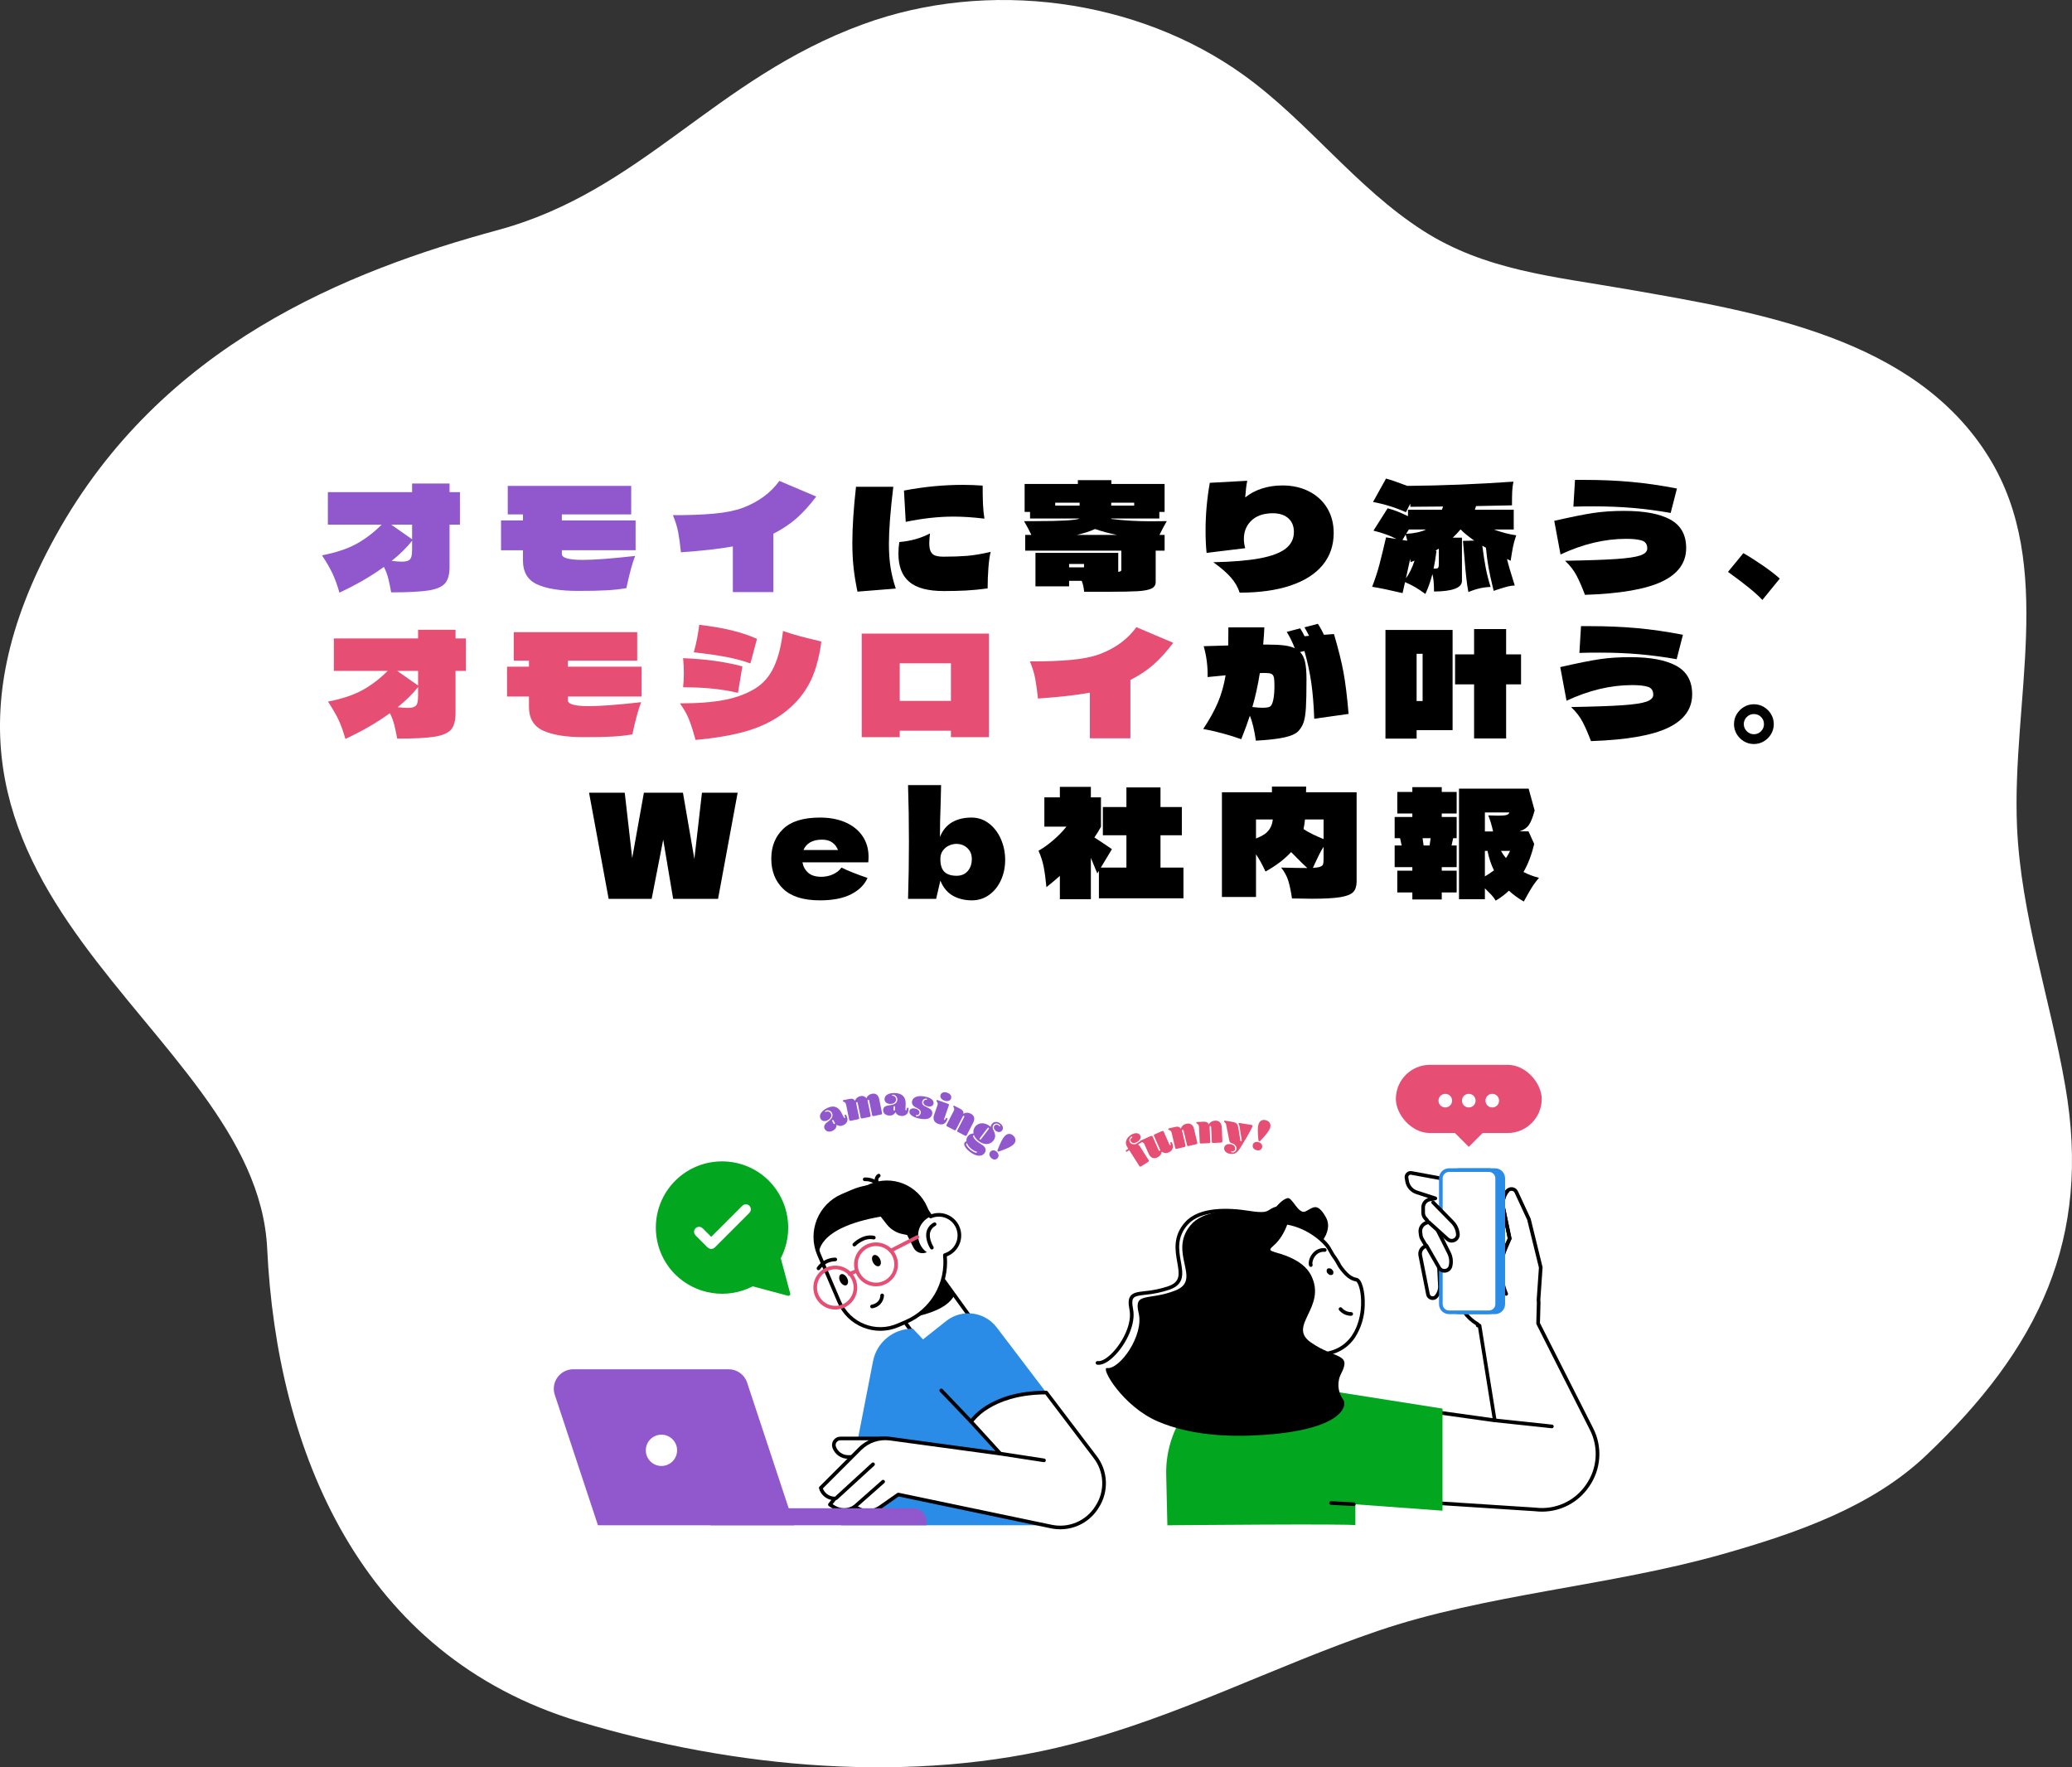 <?xml version="1.0" encoding="UTF-8"?>
<svg id="_レイヤー_2" data-name="レイヤー 2" xmlns="http://www.w3.org/2000/svg" viewBox="0 0 680 580">
  <rect x="0" y="0" width="680" height="580" fill="#333333" stroke="none"/>
  <defs>
    <style>
      .cls-1 {
        fill: #000;
      }

      .cls-1, .cls-2, .cls-3, .cls-4, .cls-5, .cls-6, .cls-7 {
        stroke-width: 0px;
      }

      .cls-8 {
        isolation: isolate;
      }

      .cls-2 {
        fill: #9157cc;
      }

      .cls-3 {
        fill: #03a71f;
      }

      .cls-4, .cls-9 {
        fill: none;
      }

      .cls-5 {
        fill: #2a8ce7;
      }

      .cls-9 {
        stroke-width: 1.4px;
      }

      .cls-9, .cls-10 {
        stroke: #fff;
      }

      .cls-6 {
        fill: #e64e74;
      }

      .cls-10 {
        stroke-miterlimit: 10;
        stroke-width: 2.1px;
      }

      .cls-10, .cls-7 {
        fill: #fff;
      }
    </style>
  </defs>
  <g id="text">
    <g>
      <path class="cls-7" d="M652.787,150.184c21.909,35.551,7.354,80.157,9.173,121.203,1.276,28.79,10.917,56.615,15.838,85.056,8.666,50.087-8.595,86.018-45.745,121.264-17.852,16.938-42.647,25.515-66.935,32.4-36.766,10.423-77.6,13.071-113.07,25.176-34.014,11.608-65.299,28.11-100.584,37.162-51.989,13.336-110.517,7.882-161.511-7.496-71.743-21.635-99.109-88.892-102.266-155.16-3.54-74.291-134.859-115.454-69.455-233.861,34.722-62.861,95.869-87.043,145.237-100.445,47.364-12.858,70.921-49.658,119.797-67.537,40.961-14.984,90.021-8.423,124.909,16.703,21.206,15.273,36.735,36.866,58.843,51.05,20.37,13.068,42.895,15.032,66.635,19.164,43.613,7.591,94.856,15.929,119.134,55.321Z"/>
      <g>
        <g id="_グループ_95" data-name="グループ 95">
          <g id="_グループ_83" data-name="グループ 83">
            <g id="_グループ_82" data-name="グループ 82">
              <g id="_グループ_78" data-name="グループ 78">
                <path id="_パス_104" data-name="パス 104" class="cls-7" d="M413.25,477.959l24.129-14.987-4.093-26.233-24.352,3.8,4.316,37.42Z"/>
                <path id="_パス_105" data-name="パス 105" class="cls-1" d="M412.991,478.5c-.185-.089-.311-.267-.335-.471l-4.319-37.42c-.036-.319.186-.61.504-.66l24.352-3.8s0,0,0,0c.327-.051.634.173.685.5l4.093,26.233c.036.237-.073.473-.277.6l-24.129,14.987c-.095.059-.205.09-.317.09-.09,0-.178-.02-.259-.059ZM432.786,437.423l-23.191,3.618,4.143,35.907,22.987-14.275-3.939-25.25Z"/>
              </g>
              <path id="_パス_106" data-name="パス 106" class="cls-1" d="M412.562,406.43s13.347,7.545,16.157,5.801,9.334-7.564,6.401-12.768c-2.934-5.204-4.34-2.95-6.705-1.885-2.366,1.065-4.295-4.808-5.896-4.359-1.601.449-2.993,1.852-5.419,4.928s-4.538,8.283-4.538,8.283Z"/>
              <g id="_グループ_79" data-name="グループ 79">
                <path id="_パス_107" data-name="パス 107" class="cls-7" d="M416.607,449.016c-6.166-.825-11.775-3.997-15.66-8.856-8.183-9.993-6.841-24.702,3.015-33.049,15.985-13.496,30.215-.922,32.137,2.456.451.792.891,1.556,1.32,2.294.852,1.133,1.604,2.337,2.249,3.599,1.721,2.487,3.433,4.186,5.437,4.493,3.067.47,5.524,23.159-11.528,24.52l-16.97,4.544Z"/>
                <path id="_パス_108" data-name="パス 108" class="cls-1" d="M416.608,449.616c.301,0,.555-.223.594-.522.043-.328-.188-.63-.516-.673,0,0,0,0,0,0-6.015-.799-11.487-3.894-15.271-8.637-8.015-9.728-6.706-24.096,2.935-32.215,5.766-4.869,11.839-6.778,18.047-5.671,7.258,1.292,12.27,6.362,13.182,7.965.452.794.889,1.559,1.32,2.3.012.02.025.039.038.06.831,1.105,1.565,2.279,2.195,3.509.012.024.026.047.041.069,2.062,2.978,3.863,4.439,5.84,4.744.564.086,1.848,2.909,1.673,7.749-.124,3.419-1.44,14.645-13.157,15.58-.33.026-.577.315-.551.645,0,0,0,0,0,0,.024.328.31.575.639.551.002,0,.005,0,.007,0,4.834-.386,8.556-2.439,11.061-6.102,2.032-3.178,3.14-6.859,3.199-10.63.151-4.187-.813-8.691-2.69-8.978-1.619-.248-3.164-1.546-5.013-4.209-.651-1.269-1.409-2.48-2.264-3.62-.423-.726-.854-1.479-1.297-2.259-1.337-2.35-6.82-7.271-14.014-8.552-6.576-1.171-12.979.826-19.031,5.935-10.143,8.538-11.524,23.65-3.096,33.885,3.977,4.984,9.729,8.235,16.05,9.074.027.002.053.003.08.002Z"/>
              </g>
              <path id="_パス_109" data-name="パス 109" class="cls-1" d="M399.196,403.917c6.471-5.166,15.093-6.759,22.983-4.248-2.143.93-4.153,2.142-5.975,3.605-12.596,10.153-13.547,29.879-2.118,44.057.635.788,1.297,1.536,1.979,2.256-7.847-.079-15.243-3.684-20.14-9.816-8.963-11.122-7.499-27.176,3.271-35.854Z"/>
              <path id="_パス_110" data-name="パス 110" class="cls-1" d="M423.48,397.791s-.763,6.998-5.739,11.216c-2.63,2.231,1.673.977,3.099,4.259,1.426,3.282.263,32.073.263,32.073-.087,2.335-1.683,4.341-3.939,4.95l-6.794,1.833-3.304-5.943-8.417-26.652s10.493-22.971,24.831-21.735Z"/>
              <g id="_グループ_80" data-name="グループ 80">
                <path id="_パス_111" data-name="パス 111" class="cls-1" d="M443.199,431.823c.095,0,.19-.003.287-.01.331-.022.58-.309.558-.639,0,0,0,0,0,0-.023-.33-.309-.58-.639-.557-1.152-.008-2.245-.511-2.999-1.383-.209-.257-.586-.296-.843-.087-.255.208-.295.583-.089.84.933,1.103,2.283,1.768,3.726,1.836Z"/>
              </g>
              <g id="_グループ_81" data-name="グループ 81">
                <path id="_パス_112" data-name="パス 112" class="cls-1" d="M430.192,415.774c.062,0,.125-.01.184-.029.315-.101.489-.439.388-.754,0,0,0,0,0,0-.191-.591.086-1.794.878-2.783.718-.958,1.878-1.48,3.071-1.385.329.028.62-.214.652-.543.03-.329-.211-.62-.54-.652-1.596-.144-3.153.548-4.116,1.829-.982,1.227-1.429,2.832-1.084,3.899.079.248.308.417.568.419Z"/>
              </g>
              <path id="_パス_113" data-name="パス 113" class="cls-1" d="M435.841,418.004c.377.486,1.068.593,1.574.243.341-.512.223-1.201-.27-1.57-.377-.487-1.068-.593-1.574-.243-.341.512-.223,1.201.27,1.57Z"/>
              <path id="_パス_114" data-name="パス 114" class="cls-1" d="M434.471,444.343l1.31,8.397c-3.938-.909-7.456-3.116-9.989-6.266-1.03-1.278-1.88-2.691-2.529-4.199,3.418,1.873,7.347,2.598,11.208,2.068Z"/>
            </g>
          </g>
          <g id="_グループ_84" data-name="グループ 84">
            <path id="_パス_115" data-name="パス 115" class="cls-7" d="M421.942,456.56l68.614,9.574-4.994-31.115h-.6l.012-.431c-3.293-1.892-5.669-5.049-6.574-8.738l-1.731-7.061-4.379-2.473.271,5.698c.061,1.271-.374,2.515-1.212,3.472-.57.65-1.559.716-2.209.146-.259-.227-.437-.534-.504-.872l-2.529-12.755c-.234-1.182.36-2.372,1.446-2.895l.469-.226-1.356-2.315c-.194-.332-.32-.699-.37-1.08l-.14-1.067c-.171-1.319.583-2.583,1.825-3.059l.844-.323-1.116-1.29c-.414-.479-.642-1.089-.645-1.722l-.007-1.775c-.005-1.274.897-2.372,2.148-2.613l1.859-.36-6.11-1.979c-1.665-.54-2.89-1.963-3.174-3.691l-.18-1.104c-.123-.745.382-1.449,1.127-1.572.156-.026.315-.024.471.005l12.637,2.33,11.305,7.345,5.878,17.548,2.435-5.68-2.104-10.103c-.409-1.965.099-4.008,1.38-5.553.608-.734,1.696-.835,2.43-.227.198.164.356.37.464.603l4.154,8.96,3.872,15.785-.732,10.539c.042.408.059.819.05,1.23l-.186,6.602,17.49,34.573c6.586,13.016-3.944,28.137-18.438,26.474l-87.878-5.698,5.987-33.108Z"/>
            <path id="_パス_116" data-name="パス 116" class="cls-1" d="M503.803,495.964l-87.877-5.698c-.171-.011-.328-.094-.434-.229-.106-.134-.15-.308-.12-.476l5.984-33.109c.057-.317.354-.532.673-.488l67.81,9.462-4.785-29.81h-.088c-.162,0-.317-.064-.43-.18-.113-.116-.174-.273-.17-.435v-.077c-3.273-1.998-5.626-5.207-6.547-8.929l-1.669-6.81-3.206-1.811.22,4.614c.071,1.427-.416,2.826-1.36,3.899-.541.624-1.392.882-2.189.665-.799-.21-1.407-.86-1.564-1.67l-2.529-12.754c-.278-1.403.395-2.822,1.658-3.493l-1.028-1.755c-.235-.401-.388-.845-.448-1.306l-.14-1.067c-.213-1.595.701-3.127,2.205-3.699l.045-.017-.556-.643c-.507-.587-.788-1.336-.792-2.112l-.007-1.775c-.005-1.415.905-2.672,2.252-3.108l-3.94-1.277c-1.881-.605-3.264-2.213-3.581-4.164l-.18-1.104c-.104-.632.107-1.275.564-1.724.457-.449,1.104-.647,1.735-.531l12.638,2.331c.078.014.152.044.218.087l11.305,7.345c.113.074.198.184.24.312l5.381,16.057,1.739-4.06-2.065-9.919c-.452-2.143.103-4.376,1.506-6.058.507-.616,1.297-.927,2.089-.822.792.1,1.477.602,1.811,1.328l4.154,8.96c.017.035.03.071.038.109l3.872,15.785c.015.06.02.122.016.184l-.728,10.491c.041.417.056.835.047,1.254l-.18,6.45,17.421,34.437c3.203,6.198,2.679,13.665-1.357,19.356-3.477,5.092-9.249,8.131-15.415,8.117-.747-.001-1.494-.045-2.236-.131ZM501.211,400.365l-4.13-8.907c-.159-.353-.492-.597-.877-.643-.383-.054-.767.097-1.011.397-1.168,1.402-1.63,3.262-1.254,5.048l2.104,10.104c.026.121.013.247-.036.36l-2.435,5.68c-.096.23-.327.375-.576.36-.249-.01-.465-.173-.544-.408l-5.815-17.352-11.029-7.166-12.52-2.309c-.246-.047-.5.031-.678.208-.18.174-.262.426-.22.673l.18,1.104c.245,1.507,1.313,2.75,2.767,3.217l6.11,1.979c.26.085.43.334.413.608-.017.273-.216.5-.485.552l-1.859.36c-.968.187-1.666,1.036-1.662,2.022l.007,1.775c.002.489.179.962.499,1.332l1.116,1.29c.128.148.176.35.128.54-.048.19-.185.344-.368.414l-.843.323c-.986.374-1.584,1.378-1.445,2.423l.14,1.068c.039.302.139.592.293.855l1.356,2.315c.085.145.106.319.056.48-.049.16-.162.293-.313.365l-.47.226c-.839.404-1.298,1.325-1.117,2.238l2.529,12.754c.068.363.34.654.698.745.355.1.736-.016.976-.296.738-.839,1.119-1.933,1.064-3.049l-.271-5.698c-.011-.218.098-.425.284-.54.186-.115.42-.119.61-.011l4.379,2.473c.144.081.248.218.287.379l1.731,7.061c.873,3.526,3.145,6.544,6.291,8.359.134.077.233.203.277.351h.012c.294,0,.545.214.592.504l4.994,31.116c.03.188-.031.379-.164.515-.133.136-.323.201-.512.175l-68.043-9.494-5.761,31.881,87.235,5.655c6.485.801,12.876-2.084,16.564-7.478,3.78-5.33,4.271-12.323,1.272-18.128l-17.49-34.573c-.045-.089-.067-.188-.064-.287l.185-6.602c.008-.386-.007-.772-.047-1.156-.003-.033-.003-.066,0-.099l.725-10.446-3.836-15.637Z"/>
          </g>
          <g id="_グループ_86" data-name="グループ 86">
            <path id="_パス_118" data-name="パス 118" class="cls-1" d="M494.316,425.24c.081,0,.161-.017.235-.049.305-.13.447-.482.317-.787h0c-2.164-5.084-2.062-10.848.28-15.852l.85-1.813c.055-.117.071-.25.044-.377l-2.104-10.104c-.376-1.786.086-3.646,1.254-5.048.211-.255.176-.632-.079-.844-.255-.211-.633-.176-.845.079-1.403,1.682-1.957,3.915-1.506,6.058l2.063,9.908-.765,1.632c-2.488,5.312-2.597,11.433-.3,16.83.094.222.313.365.554.365Z"/>
          </g>
          <g id="_グループ_87" data-name="グループ 87">
            <rect id="_長方形_4" data-name="長方形 4" class="cls-5" x="476.168" y="384.013" width="17.18" height="46.669" rx="2.693" ry="2.693"/>
            <path id="_パス_119" data-name="パス 119" class="cls-5" d="M475.569,427.989v-41.283c.003-1.817,1.476-3.29,3.293-3.293h11.794c1.817.004,3.289,1.476,3.292,3.293v41.283c-.003,1.817-1.475,3.289-3.292,3.293h-11.794c-1.817-.003-3.29-1.476-3.293-3.293ZM478.861,384.612c-1.156.001-2.092.938-2.093,2.093v41.283c.001,1.156.938,2.092,2.093,2.093h11.794c1.155-.002,2.091-.938,2.093-2.093v-41.283c-.001-1.155-.937-2.092-2.093-2.093h-11.794Z"/>
          </g>
          <g id="_グループ_88" data-name="グループ 88">
            <rect id="_長方形_5" data-name="長方形 5" class="cls-7" x="472.861" y="384.013" width="18.488" height="46.669" rx="2.693" ry="2.693"/>
            <path id="_パス_120" data-name="パス 120" class="cls-5" d="M472.261,427.989v-41.283c.003-1.817,1.475-3.289,3.292-3.293h13.103c1.817.004,3.289,1.476,3.292,3.293v41.283c-.003,1.817-1.475,3.289-3.292,3.293h-13.103c-1.817-.004-3.289-1.476-3.292-3.293ZM475.554,384.612c-1.155.002-2.091.938-2.093,2.093v41.283c.001,1.155.937,2.092,2.093,2.093h13.103c1.155-.002,2.091-.938,2.093-2.093v-41.283c-.001-1.155-.937-2.092-2.093-2.093h-13.103Z"/>
          </g>
          <path id="_パス_121" data-name="パス 121" class="cls-4" d="M487.14,394.617l-11.305-7.345-12.637-2.33c-.743-.137-1.456.353-1.593,1.096-.029.156-.03.315-.005.471l.18,1.104c.284,1.727,1.509,3.151,3.174,3.691l6.11,1.979-1.859.36c-1.251.241-2.153,1.339-2.148,2.613l.007,1.775c.003.633.232,1.243.645,1.722l1.116,1.29-.844.323c-1.242.476-1.996,1.74-1.825,3.059l.14,1.067c.05.381.176.748.37,1.08l1.356,2.315-.469.226c-1.085.523-1.679,1.713-1.446,2.895l2.529,12.755c.169.848.993,1.399,1.841,1.23.338-.067.645-.244.872-.504h0c.838-.957,1.273-2.202,1.212-3.472l-.271-5.698,4.379,2.473,1.731,7.061c1.064,4.341,4.15,7.905,8.294,9.579h0l-.525,12.661.97-53.474Z"/>
          <g id="_グループ_89" data-name="グループ 89">
            <path id="_パス_122" data-name="パス 122" class="cls-7" d="M471.843,403.819l3.711,7.402c.656,1.327.828,2.841.486,4.281h0c-.261,1.094-1.358,1.769-2.452,1.509-.547-.13-1.016-.481-1.295-.969l-4.174-7.286,3.724-4.937Z"/>
            <path id="_パス_123" data-name="パス 123" class="cls-1" d="M474.038,417.669c.134,0,.267-.01.399-.029,1.076-.143,1.949-.941,2.187-2,.373-1.576.184-3.233-.533-4.685l-3.712-7.405c-.148-.296-.509-.416-.805-.268s-.416.509-.268.805l3.711,7.402c.592,1.201.747,2.571.439,3.874-.13.577-.606,1.012-1.192,1.09-.584.091-1.163-.191-1.451-.707l-4.175-7.288c-.165-.288-.531-.387-.819-.223,0,0,0,0,0,0-.287.165-.387.531-.223.819h0s4.176,7.288,4.176,7.288c.456.822,1.324,1.331,2.264,1.327Z"/>
          </g>
          <path id="_パス_124" data-name="パス 124" class="cls-7" d="M470.324,394.61l6.336,6.465c1.036,1.057,1.671,2.442,1.793,3.917h0c.094,1.12-.739,2.104-1.859,2.198-.561.047-1.116-.141-1.534-.518l-6.234-5.629,1.498-6.433Z"/>
          <g id="_グループ_90" data-name="グループ 90">
            <path id="_パス_125" data-name="パス 125" class="cls-1" d="M476.41,407.805c.411-.002.816-.098,1.184-.282.978-.47,1.56-1.499,1.457-2.579-.136-1.614-.83-3.13-1.963-4.287l-6.336-6.465c-.232-.236-.612-.24-.848-.008-.237.232-.241.612-.009.848,0,0,0,0,0,0l6.336,6.464c.937.958,1.512,2.212,1.624,3.547.056.589-.261,1.15-.794,1.406-.527.269-1.165.18-1.599-.221l-6.234-5.629c-.246-.222-.625-.203-.847.043-.222.246-.203.625.043.847l6.234,5.629c.478.44,1.102.685,1.751.687Z"/>
          </g>
          <path id="_パス_126" data-name="パス 126" class="cls-3" d="M444.813,500.575v-42.137s-26.466-6.316-26.466-6.316c-14.03-3.348-28.23,4.826-33.544,19.31h0c-1.47,4.023-2.173,8.286-2.071,12.568l.382,16.575s62.231-.576,61.699,0Z"/>
          <path id="_パス_127" data-name="パス 127" class="cls-3" d="M421.942,454.168l51.463,8.114v33.506s-57.444-4.208-57.444-4.208l5.981-37.412Z"/>
          <g id="_グループ_91" data-name="グループ 91">
            <path id="_パス_128" data-name="パス 128" class="cls-1" d="M444.282,494.26c.319,0,.583-.249.6-.567.018-.331-.236-.613-.567-.631l-7.447-.399c-.331-.018-.613.236-.631.567-.018.331.236.613.566.632h0l7.446.399h.032Z"/>
          </g>
          <g id="_グループ_93" data-name="グループ 93">
            <path id="_パス_130" data-name="パス 130" class="cls-1" d="M509.306,468.73c.306,0,.563-.232.596-.536.035-.329-.203-.625-.533-.66l-18.749-1.994c-.329-.035-.625.203-.66.533-.035.329.204.625.533.66h0l18.749,1.994c.021.002.042.004.064.004Z"/>
          </g>
          <g id="_グループ_94" data-name="グループ 94">
            <path id="_パス_131" data-name="パス 131" class="cls-1" d="M360.558,447.901c2.078,0,4.285-1.969,5.465-3.204,3.64-3.812,6.813-10.227,5.832-15.112-.363-1.811-.331-2.932.103-3.527.545-.748,1.951-.91,3.899-1.134,2.712-.243,5.386-.807,7.965-1.679,5.038-1.772,4.393-5.394,3.712-9.229-.66-3.735-1.415-7.969,2.291-12.116,4.209-4.712,13.232-4.403,20.059-3.315,5.214.832,6.252.174,7.451-.588.663-.457,1.413-.773,2.203-.927.324-.069.531-.387.463-.711,0,0,0,0,0,0-.069-.324-.387-.531-.711-.462-.931.183-1.814.553-2.597,1.088-1.036.66-1.854,1.177-6.619.416-7.124-1.14-16.574-1.417-21.144,3.7-4.094,4.583-3.253,9.32-2.579,13.127.69,3.886,1.146,6.453-2.929,7.887-2.494.846-5.08,1.389-7.703,1.619-2.251.259-3.878.445-4.732,1.619-.66.91-.755,2.247-.309,4.469.9,4.484-2.099,10.461-5.524,14.047-1.859,1.945-3.686,2.999-4.885,2.812-.327-.05-.633.174-.684.501-.05.327.174.633.501.684.156.024.314.035.473.034Z"/>
          </g>
          <path id="_パス_132" data-name="パス 132" class="cls-1" d="M363.301,448.982c4.238.484,12.145-10.756,10.401-17.985s3.146-3.959,12.075-7.498c8.929-3.539-2.568-12.307,4.932-21.387,4.038-4.89,12.892-5.208,20.45-4.301,7.558.907,5.781-.968,9.37-1.874,2.405-.606.356,3.145-8.527,13.867,7.411.908,15.58,3.271,18.314,8.808,5.213,10.56-7.991,16.457-.113,21.948,7.878,5.491,13.388,3.434,10.029,10.069-1.501,2.737-1.286,6.096.552,8.619,1.59,2.267-.54,9.914-26.024,11.671-11.568.798-24.092.137-34.706-4.388-11.635-4.959-18.971-17.804-16.754-17.551Z"/>
          <g id="_グループ_1047" data-name="グループ 1047">
            <g id="_グループ_1047-2" data-name="グループ 1047-2">
              <rect id="_長方形_71" data-name="長方形 71" class="cls-6" x="458.101" y="349.465" width="47.866" height="22.379" rx="11.189" ry="11.189"/>
              <rect id="_長方形_72" data-name="長方形 72" class="cls-6" x="477.062" y="364.384" width="9.944" height="9.944" transform="translate(-119.99 449.031) rotate(-45)"/>
            </g>
            <g id="_グループ_1048" data-name="グループ 1048">
              <path id="_パス_741" data-name="パス 741" class="cls-7" d="M487.508,361.216c0,1.235,1.001,2.236,2.235,2.237h0c1.235,0,2.237-1.001,2.237-2.237h0c0-1.235-1.001-2.237-2.237-2.237h0c-1.235,0-2.236,1.001-2.236,2.236h0Z"/>
              <path id="_パス_742" data-name="パス 742" class="cls-7" d="M479.798,361.216c0,1.235,1.001,2.237,2.237,2.237h0c1.235,0,2.237-1.001,2.237-2.237h0c0-1.235-1.001-2.237-2.237-2.237h0c-1.235,0-2.237,1.001-2.237,2.237h0Z"/>
              <path id="_パス_743" data-name="パス 743" class="cls-7" d="M472.088,361.216c0,1.235,1.001,2.237,2.237,2.237h0c1.235,0,2.237-1.001,2.237-2.237h0c0-1.235-1.001-2.237-2.237-2.237h0c-1.235,0-2.237,1.001-2.237,2.237h0Z"/>
            </g>
          </g>
        </g>
        <g id="_グループ_154" data-name="グループ 154">
          <g id="_グループ_143" data-name="グループ 143">
            <g id="_グループ_130" data-name="グループ 130">
              <rect id="_長方形_8" data-name="長方形 8" class="cls-7" x="294.565" y="415.322" width="18.334" height="24.505" transform="translate(-192.851 258.819) rotate(-35.842)"/>
              <path id="_パス_186" data-name="パス 186" class="cls-1" d="M303.376,443.469c-.157-.025-.297-.111-.39-.24l-14.348-19.865s-.001-.002-.002-.003c-.193-.269-.132-.644.137-.837l14.862-10.736s.002-.001.003-.002c.269-.193.644-.132.837.138l14.349,19.864c.093.129.131.289.106.446-.025.157-.111.298-.24.391l-14.863,10.736c-.102.074-.225.113-.352.113-.033,0-.066-.001-.099-.006ZM303.854,413.11l-13.89,10.034,13.647,18.894,13.89-10.034-13.647-18.894Z"/>
            </g>
            <path id="_パス_187" data-name="パス 187" class="cls-1" d="M313.388,424.736l-8.484-11.745-13.975,10.093,5.028,10.114c5.702-1.384,14.774-2.794,17.432-8.463Z"/>
            <g id="_グループ_131" data-name="グループ 131">
              <path id="_パス_188" data-name="パス 188" class="cls-7" d="M276.471,392.432l3.355-1.44c9.393-4.021,20.313-.507,25.598,8.238,1.791-.771,3.829-.729,5.587.114,3.372,1.616,4.796,5.66,3.179,9.033,0,0,0,0,0,.001-.813,1.697-2.298,2.978-4.097,3.532,1.048,9.314-4.131,18.215-12.747,21.907l-2.663,1.14c-7.444,3.189-16.064-.26-19.253-7.704,0,0,0-.001,0-.002l-6.668-15.569c-3.186-7.444.265-16.061,7.708-19.249Z"/>
              <path id="_パス_189" data-name="パス 189" class="cls-1" d="M283.239,435.65c-3.764-1.495-6.774-4.434-8.358-8.161l-6.669-15.565c-3.309-7.749.28-16.713,8.021-20.039h0l3.359-1.44c9.494-4.031,20.511-.63,26.082,8.05,1.834-.637,3.846-.525,5.598.312,1.766.84,3.122,2.352,3.767,4.199.654,1.843.544,3.872-.306,5.633-.815,1.69-2.243,3.007-3.993,3.683.806,9.412-4.489,18.287-13.155,22.048l-2.663,1.14c-1.897.817-3.941,1.239-6.006,1.241-1.945-.002-3.872-.375-5.677-1.101ZM308.097,399.287c-.837-.001-1.666.167-2.436.495-.275.118-.594.016-.749-.24-5.15-8.464-15.729-11.868-24.849-7.995l-3.355,1.437c-3.435,1.46-6.142,4.233-7.52,7.701-1.396,3.461-1.35,7.336.129,10.763l6.667,15.57c1.46,3.434,4.233,6.141,7.701,7.519,3.461,1.397,7.337,1.35,10.763-.129l2.663-1.14c8.344-3.619,13.363-12.246,12.387-21.288-.032-.287.144-.555.42-.64,1.642-.5,2.997-1.668,3.734-3.219.713-1.475.805-3.174.257-4.717-.54-1.546-1.675-2.812-3.154-3.516-.829-.397-1.737-.603-2.656-.603l-.002.002Z"/>
            </g>
            <path id="_パス_190" data-name="パス 190" class="cls-1" d="M276.471,392.432l8.969-3.842c7.301-3.127,15.754.257,18.881,7.557l1.289,3.009c-1.595.621-2.893,1.825-3.632,3.368-1.423,2.972-.499,6.536,2.187,8.443-1.62.763-3.553.099-4.361-1.5l-2.108-4.168-1.374-.264c-2.122-.407-4.023-1.573-5.348-3.28l-1.924-2.478c-21.593,3.736-20.287,12.405-20.287,12.405-3.187-7.444.263-16.062,7.706-19.251Z"/>
            <g id="_グループ_136" data-name="グループ 136">
              <g id="_グループ_132" data-name="グループ 132">
                <path id="_パス_191" data-name="パス 191" class="cls-6" d="M269.885,428.377c-1.546-1.124-2.579-2.819-2.867-4.709-.299-1.888.17-3.817,1.302-5.357,1.124-1.546,2.819-2.579,4.709-2.868,1.888-.299,3.817.17,5.357,1.302h0c1.546,1.124,2.579,2.819,2.867,4.709.299,1.888-.17,3.817-1.302,5.357-1.124,1.547-2.819,2.579-4.709,2.868-.371.058-.746.087-1.122.087-1.524,0-3.008-.487-4.235-1.39ZM277.679,417.712c-1.284-.944-2.892-1.335-4.466-1.086-1.575.241-2.988,1.101-3.925,2.39-.943,1.284-1.334,2.892-1.085,4.465.24,1.575,1.101,2.988,2.39,3.924,2.678,1.953,6.432,1.369,8.391-1.305.944-1.284,1.335-2.891,1.086-4.465-.241-1.575-1.101-2.989-2.39-3.926h0Z"/>
              </g>
              <g id="_グループ_133" data-name="グループ 133">
                <path id="_パス_192" data-name="パス 192" class="cls-6" d="M283.24,420.763c-3.208-2.35-3.909-6.853-1.565-10.066,2.35-3.208,6.853-3.909,10.066-1.566,1.546,1.124,2.579,2.82,2.868,4.71.299,1.888-.17,3.817-1.302,5.357-1.358,1.859-3.524,2.955-5.826,2.95-1.525.002-3.011-.484-4.241-1.385ZM287.498,408.944c-1.918-.004-3.723.91-4.855,2.459-1.953,2.679-1.369,6.432,1.305,8.391,2.679,1.952,6.432,1.368,8.391-1.305.944-1.284,1.335-2.892,1.086-4.465-.24-1.575-1.101-2.988-2.39-3.924h0c-1.026-.751-2.264-1.155-3.535-1.154h0Z"/>
              </g>
              <g id="_グループ_134" data-name="グループ 134">
                <path id="_パス_193" data-name="パス 193" class="cls-6" d="M292.33,411.053c.095,0,.188-.023.273-.066l8.733-4.478c.295-.151.411-.513.26-.807-.151-.295-.513-.411-.807-.26l-8.733,4.478c-.295.151-.411.513-.26.807.103.2.309.326.534.326Z"/>
              </g>
              <g id="_グループ_135" data-name="グループ 135">
                <path id="_パス_194" data-name="パス 194" class="cls-6" d="M278.807,418.695c.083,0,.164-.017.24-.049l2.189-.946c.304-.131.444-.484.313-.789,0,0,0,0,0,0-.131-.304-.484-.444-.789-.313,0,0,0,0,0,0l-2.189.946c-.304.131-.444.484-.313.789,0,0,0,0,0,0,.095.219.31.361.548.362Z"/>
              </g>
            </g>
            <path id="_パス_195" data-name="パス 195" class="cls-1" d="M288.765,413.128c.509.978.42,2.033-.204,2.357s-1.539-.206-2.048-1.183-.42-2.032.204-2.356,1.539.206,2.048,1.183Z"/>
            <path id="_パス_196" data-name="パス 196" class="cls-1" d="M277.994,419.411c.509.977.42,2.032-.204,2.356s-1.539-.206-2.048-1.183-.42-2.032.204-2.357,1.539.206,2.048,1.183Z"/>
            <g id="_グループ_137" data-name="グループ 137">
              <path id="_パス_197" data-name="パス 197" class="cls-1" d="M286.186,429.37c.03,0,.06-.002.09-.007,2.127-.291,3.742-2.06,3.839-4.205.012-.331-.247-.609-.578-.621h0c-.331-.012-.609.247-.621.578h0c-.092,2.622-2.708,3.045-2.819,3.06-.328.049-.553.354-.504.682.043.294.296.512.594.512Z"/>
            </g>
            <g id="_グループ_138" data-name="グループ 138">
              <path id="_パス_198" data-name="パス 198" class="cls-1" d="M280.381,409.06c.164,0,.32-.067.434-.185.027-.028,2.72-2.794,5.832-2.12.324.07.643-.136.713-.459h0c.07-.324-.136-.643-.459-.713h0c-3.775-.816-6.826,2.331-6.958,2.465-.228.24-.218.619.021.847.112.107.262.166.417.166Z"/>
            </g>
            <g id="_グループ_139" data-name="グループ 139">
              <path id="_パス_199" data-name="パス 199" class="cls-1" d="M268.613,416.862c.202,0,.391-.102.502-.271,1.134-1.648,2.998-2.641,4.998-2.664.325.014.6-.239.614-.564,0-.007,0-.013,0-.02.008-.33-.251-.605-.581-.615-2.415.013-4.671,1.21-6.033,3.205-.182.277-.104.648.172.83.098.064.212.099.329.099Z"/>
            </g>
            <g id="_グループ_140" data-name="グループ 140">
              <path id="_パス_200" data-name="パス 200" class="cls-1" d="M305.825,410.066c.114,0,.226-.033.323-.094.278-.179.359-.55.18-.828-.016-.025-1.601-2.55-1.064-4.698.246-.939.885-1.726,1.754-2.159.289-.163.391-.528.228-.817,0,0,0,0,0,0-.163-.288-.529-.39-.817-.227-1.157.596-2.005,1.658-2.33,2.919-.66,2.653,1.14,5.51,1.218,5.63.111.173.303.278.508.277Z"/>
            </g>
            <g id="_グループ_141" data-name="グループ 141">
              <path id="_パス_201" data-name="パス 201" class="cls-1" d="M288.206,389.751c.088,0,.175-.02.254-.057.3-.141.429-.498.288-.798h0c-1.253-2.675-4.846-2.472-4.999-2.459-.33.022-.581.307-.559.638.019.329.302.579.63.56.002,0,.005,0,.007,0,.026,0,2.929-.157,3.834,1.773.099.21.311.344.543.344Z"/>
            </g>
            <g id="_グループ_142" data-name="グループ 142">
              <path id="_パス_202" data-name="パス 202" class="cls-1" d="M287.78,388.542c.068,0,.135-.012.199-.034.313-.11.477-.452.367-.765,0,0,0,0,0,0-.245-.494-.092-1.093.36-1.409.278-.176.363-.542.193-.823-.169-.28-.532-.371-.813-.204-.936.611-1.303,1.802-.873,2.834.084.241.312.402.567.401Z"/>
            </g>
          </g>
          <g id="_パス_203" data-name="パス 203">
            <path class="cls-5" d="M343.356,457.012l-16.255-21.375c-3.914-5.146-11.258-6.145-16.403-2.231-.062.047-.124.095-.185.144l-7.596,6.021-3.309-3.515h-.149c-6.285,0-11.697,4.437-12.93,10.6l-10.492,53.917h73.609s-6.29-43.562-6.29-43.562Z"/>
          </g>
          <g id="_グループ_148" data-name="グループ 148">
            <g id="_グループ_144" data-name="グループ 144">
              <path id="_パス_204" data-name="パス 204" class="cls-7" d="M280.084,478.161h-1.758c-2.036,0-3.855-1.274-4.551-3.188h0c-.405-1.115.169-2.347,1.284-2.753.235-.086.484-.129.734-.129h14.774s-10.484,6.07-10.484,6.07Z"/>
              <path id="_パス_205" data-name="パス 205" class="cls-1" d="M278.326,478.761h1.758c.331,0,.6-.269.6-.6s-.269-.6-.6-.6h-1.758c-1.783-.005-3.374-1.12-3.987-2.793-.176-.474-.106-1.005.187-1.417.288-.416.763-.663,1.269-.66h14.774c.331,0,.6-.269.6-.6s-.269-.6-.6-.6h-14.774c-.897,0-1.737.438-2.251,1.172-.514.734-.638,1.673-.332,2.515.786,2.148,2.828,3.577,5.115,3.582Z"/>
            </g>
            <g id="_グループ_145" data-name="グループ 145">
              <path id="_パス_206" data-name="パス 206" class="cls-7" d="M343.356,457.012l15.978,21.056c8.085,10.654-1.387,25.63-14.477,22.891l-50.058-10.473-6.038,4.226c-1.956,1.369-4.493,1.593-6.658.588l-1.652-.768h0c-2.018,1.345-4.635,1.392-6.7.12l-1.393-.857,1.608-1.983-.54-.06c-1.925-.214-3.53-1.572-4.06-3.435h0l12.877-12.869c2.578-2.579,6.213-3.804,9.827-3.313l36.201,4.923-9.564-10.484s6.073-9.563,24.65-9.563Z"/>
              <path id="_パス_207" data-name="パス 207" class="cls-1" d="M344.734,501.545l-49.804-10.42-5.825,4.079c-2.132,1.487-4.893,1.73-7.253.641l-1.357-.63c-2.179,1.295-4.896,1.276-7.057-.049l-1.393-.858c-.147-.09-.248-.24-.277-.41-.029-.171.016-.346.125-.48l.936-1.155c-1.943-.412-3.499-1.867-4.038-3.779-.06-.209-.001-.435.153-.588l12.877-12.869c2.717-2.702,6.534-3.989,10.332-3.483l34.563,4.699-8.453-9.264c-.183-.2-.209-.497-.064-.726.255-.402,6.462-9.843,25.153-9.843.189,0,.367.089.48.24l15.979,21.053c3.89,4.972,4.184,11.869.731,17.154-2.673,4.373-7.431,7.038-12.556,7.031-1.093-.002-2.184-.118-3.253-.344ZM324.451,462.26c-1.893,1.124-3.576,2.57-4.972,4.273l9.237,10.123c.17.186.205.459.088.683-.116.225-.362.351-.612.315l-36.201-4.922c-3.427-.456-6.871.705-9.322,3.143l-12.616,12.608c.549,1.471,1.881,2.506,3.442,2.675l.54.06c.218.024.405.166.488.368.083.203.049.435-.089.606l-1.177,1.452.812.5c1.867,1.144,4.228,1.101,6.053-.11.174-.116.396-.133.585-.045l1.652.768c1.971.91,4.277.707,6.058-.535l6.038-4.226c.135-.096.305-.13.467-.096l50.058,10.473c5.668,1.273,11.518-1.203,14.551-6.157,3.176-4.864,2.906-11.209-.673-15.785l-15.798-20.818c-9.239.053-15.211,2.549-18.607,4.647Z"/>
            </g>
            <g id="_グループ_146" data-name="グループ 146">
              <path id="_パス_208" data-name="パス 208" class="cls-7" d="M289.833,486.259l-9.38,8.277,9.38-8.277Z"/>
              <path id="_パス_209" data-name="パス 209" class="cls-1" d="M280.452,495.136c.146,0,.287-.053.396-.15l9.38-8.277c.248-.219.272-.598.053-.846-.219-.249-.598-.273-.847-.054,0,0,0,0,0,0l-9.38,8.277c-.248.219-.272.598-.053.847h0c.114.129.278.203.45.203Z"/>
            </g>
            <g id="_グループ_147" data-name="グループ 147">
              <path id="_パス_210" data-name="パス 210" class="cls-7" d="M286.522,480.555l-12.141,11.122,12.141-11.122Z"/>
              <path id="_パス_211" data-name="パス 211" class="cls-1" d="M274.38,492.277c.15,0,.294-.056.405-.158l12.141-11.122c.244-.224.261-.603.037-.847-.224-.244-.603-.261-.847-.037l-12.142,11.124c-.244.224-.261.603-.037.847.114.124.275.194.443.193Z"/>
            </g>
          </g>
          <g id="_グループ_149" data-name="グループ 149">
            <path id="_パス_212" data-name="パス 212" class="cls-7" d="M342.62,479.267l-14.347-2.207,14.347,2.207Z"/>
            <path id="_パス_213" data-name="パス 213" class="cls-1" d="M342.621,479.867c.296,0,.546-.217.591-.509.05-.327-.174-.633-.501-.684l-14.347-2.207c-.327-.05-.634.175-.684.502h0c-.05.327.174.633.501.684l14.347,2.207c.031.005.062.007.092.007Z"/>
          </g>
          <g id="_グループ_150" data-name="グループ 150">
            <path id="_パス_214" data-name="パス 214" class="cls-1" d="M318.709,467.177c.154,0,.303-.059.414-.166.24-.229.249-.608.02-.848h0s-9.799-10.257-9.799-10.257c-.229-.24-.608-.249-.848-.02h0c-.24.229-.249.608-.02.848,0,0,0,0,0,0l9.798,10.257c.113.118.27.185.434.185Z"/>
          </g>
          <path id="_長方形_9" data-name="長方形 9" class="cls-2" d="M233.182,500.574h70.875s0-1.299,0-1.299c0-2.37-1.921-4.291-4.291-4.291h-66.584s0,5.59,0,5.59h0Z"/>
          <path id="_パス_215" data-name="パス 215" class="cls-2" d="M260.682,500.574h-64.445s-14.161-42.803-14.161-42.803c-1.109-3.35.708-6.965,4.059-8.074.648-.214,1.326-.324,2.008-.324h50.983c2.756,0,5.201,1.766,6.066,4.383l15.489,46.818Z"/>
          <g id="_グループ_151" data-name="グループ 151">
            <circle id="_楕円形_20" data-name="楕円形 20" class="cls-7" cx="217.076" cy="475.973" r="4.539"/>
            <path id="_パス_216" data-name="パス 216" class="cls-7" d="M211.938,475.973c.003-2.837,2.302-5.136,5.139-5.139,2.837.003,5.136,2.302,5.139,5.139-.003,2.837-2.302,5.135-5.139,5.139-2.837-.003-5.135-2.302-5.139-5.139ZM213.138,475.973c.002,2.174,1.764,3.937,3.939,3.939,2.174-.002,3.937-1.764,3.939-3.939-.002-2.175-1.764-3.937-3.939-3.939-2.175.003-3.937,1.765-3.939,3.939Z"/>
          </g>
          <g id="_グループ_152" data-name="グループ 152">
            <path id="_パス_217" data-name="パス 217" class="cls-3" d="M222.019,387.929c8.257-8.256,21.643-8.256,29.9,0,6.595,6.596,8.09,16.733,3.68,24.952l3.16,11.791-11.791-3.159c-8.219,4.409-18.356,2.914-24.952-3.681-8.257-8.256-8.258-21.643-.001-29.9.001-.001.002-.002.004-.003Z"/>
            <path id="_パス_218" data-name="パス 218" class="cls-3" d="M258.603,425.25l-11.563-3.098c-8.43,4.354-18.706,2.779-25.446-3.899-8.477-8.497-8.477-22.252,0-30.748h0c8.497-8.477,22.252-8.477,30.748,0,6.678,6.74,8.252,17.016,3.899,25.446l3.098,11.563c.056.207-.003.428-.155.579-.112.112-.265.176-.424.176-.053,0-.106-.006-.157-.019ZM236.973,382.346c-5.45-.011-10.679,2.151-14.53,6.007-8.008,8.028-8.008,21.024,0,29.052,6.428,6.368,16.249,7.817,24.242,3.577.135-.072.292-.09.439-.051l10.787,2.89-2.89-10.787c-.04-.148-.021-.305.051-.439,4.24-7.993,2.791-17.814-3.577-24.242-3.85-3.855-9.077-6.017-14.525-6.007h.003Z"/>
          </g>
          <path id="_パス_219" data-name="パス 219" class="cls-10" d="M233.409,408.844c-.159,0-.312-.063-.424-.176l-3.989-3.989c-.234-.234-.234-.614,0-.848.234-.234.614-.234.848,0l3.565,3.565,10.945-10.945c.234-.234.614-.234.848,0,.234.234.234.614,0,.848l-11.369,11.369c-.112.112-.265.176-.424.176Z"/>
        </g>
        <g>
          <g>
            <path class="cls-9" d="M276.875,369.214c-.836.437-1.61.405-2.325-.096-.005.455-.103.838-.293,1.148-.19.311-.489.572-.894.784-.571.298-1.104.397-1.598.298-.494-.1-.862-.381-1.104-.844-.213-.405-.237-.8-.075-1.186.162-.385.519-.774,1.071-1.168,1.418-.994,1.878-1.967,1.38-2.918-.198-.38-.502-.64-.912-.778s-.796-.113-1.159.078c-.174.091-.231.194-.171.31.021.042.056.076.103.105.347-.182.686-.228,1.018-.138.332.09.581.296.75.619.198.381.203.778.015,1.193-.189.415-.531.751-1.027,1.011-.504.264-.972.348-1.402.25-.429-.096-.751-.352-.968-.765-.29-.554-.254-1.14.109-1.756.362-.616.986-1.155,1.871-1.618,1.059-.554,1.998-.718,2.816-.492.818.225,1.487.833,2.005,1.826l.811,1.551c.074.141.136.229.187.266.051.037.104.04.163.009.074-.039.111-.1.11-.184-.002-.083-.04-.227-.115-.43-.057-.149-.085-.243-.083-.28.001-.038.027-.07.076-.096l.211-.11c.049-.026.101-.016.152.032.051.047.11.137.18.27.346.661.441,1.262.287,1.801-.156.539-.551.976-1.188,1.309ZM273.476,367.579c-.084-.041-.167-.039-.251.004-.14.073-.167.193-.081.358l.416.794c.086.165.199.211.34.138.083-.043.132-.11.146-.203l-.57-1.091Z"/>
            <path class="cls-9" d="M278.764,360.643c.448-.091.823-.085,1.126.02s.539.316.708.633c.135-.409.359-.75.67-1.023.312-.273.682-.453,1.111-.542.421-.086.801-.066,1.141.059.34.126.619.353.839.679.12-.387.338-.712.65-.976.313-.264.689-.442,1.128-.531.64-.131,1.167-.039,1.578.277.412.315.695.844.847,1.584l.906,4.43c.032.155.021.274-.033.357-.055.083-.169.142-.342.177l-2.333.478c-.173.036-.302.026-.384-.028-.083-.055-.141-.159-.172-.315l-.966-4.718c-.02-.101-.06-.178-.119-.232-.059-.055-.129-.074-.211-.057-.11.023-.18.075-.211.158l1.014,4.951c.032.156.021.274-.034.357-.054.083-.169.142-.342.177l-2.332.478c-.173.036-.302.026-.385-.029-.082-.054-.14-.159-.171-.314l-.966-4.718c-.02-.1-.061-.179-.119-.233-.059-.054-.128-.073-.211-.056-.111.022-.181.076-.21.158l1.013,4.951c.032.156.021.274-.034.357-.055.083-.168.142-.342.177l-2.332.478c-.174.036-.303.026-.385-.029-.083-.054-.14-.159-.171-.315l-.991-4.841c-.066-.321-.161-.556-.288-.706s-.328-.273-.604-.37c-.071-.023-.116-.045-.135-.065-.018-.021-.031-.049-.039-.085l-.033-.165c-.019-.091.026-.148.137-.17l2.029-.416Z"/>
            <path class="cls-9" d="M295.873,366.232c-.944-.03-1.603-.438-1.978-1.225-.229.394-.501.68-.819.856-.318.177-.706.258-1.163.243-.644-.02-1.157-.195-1.539-.525-.382-.329-.564-.755-.548-1.278.014-.457.188-.813.517-1.069.332-.256.833-.419,1.508-.491,1.724-.169,2.603-.791,2.636-1.863.014-.429-.124-.805-.412-1.127-.288-.322-.638-.489-1.049-.502-.195-.006-.295.056-.299.186-.002.047.01.094.037.142.391.012.709.14.955.38.243.242.36.544.349.908-.014.43-.205.778-.573,1.046-.368.269-.832.394-1.393.376-.569-.019-1.016-.175-1.343-.47-.327-.295-.483-.676-.468-1.143.021-.625.338-1.116.957-1.475.619-.359,1.427-.521,2.426-.49,1.194.038,2.091.356,2.693.955.602.598.885,1.457.85,2.577l-.056,1.749c-.005.159.006.267.031.323.027.057.072.086.137.088.085.003.146-.032.185-.106.041-.073.078-.216.113-.431.023-.158.045-.252.064-.285.019-.032.058-.048.114-.045l.238.007c.056.002.095.036.116.102.021.066.03.174.025.323-.024.747-.236,1.316-.637,1.71-.399.393-.959.578-1.676.555ZM293.716,363.138c-.054-.077-.127-.116-.221-.119-.159-.005-.241.085-.247.272l-.028.896c-.006.187.07.282.228.288.094.003.17-.032.228-.105l.04-1.231Z"/>
            <path class="cls-9" d="M301.747,365.296c-.05.237-.174.419-.371.544-.198.126-.441.168-.728.127-.048.047-.076.093-.086.139-.024.119.046.195.21.229.292.061.581-.01.866-.212.286-.203.462-.469.531-.798.079-.375.012-.696-.199-.964-.211-.268-.617-.541-1.216-.818-1.14-.523-1.616-1.233-1.431-2.129.149-.712.611-1.205,1.388-1.477.775-.272,1.753-.285,2.933-.04.969.201,1.691.507,2.168.917.478.41.661.879.551,1.409-.075.365-.278.626-.606.782-.329.156-.744.181-1.246.077-.494-.103-.874-.292-1.142-.566-.267-.275-.365-.582-.295-.92.051-.237.175-.419.372-.545.197-.125.44-.167.727-.127.048-.047.076-.094.086-.139.024-.119-.046-.195-.21-.23-.292-.061-.581.011-.866.213-.286.203-.462.468-.531.797-.079.375,0,.7.233.978.232.277.659.551,1.279.824.735.315,1.238.646,1.509.994.272.347.354.776.248,1.288-.151.722-.588,1.208-1.312,1.458-.723.25-1.689.249-2.896-.003-1.096-.229-1.938-.566-2.528-1.013-.587-.447-.829-.926-.721-1.438.076-.365.279-.624.61-.773.333-.15.745-.174,1.238-.072.493.104.874.292,1.141.567.266.275.365.582.294.92Z"/>
            <path class="cls-9" d="M311.086,362.234c.167.059.271.132.314.222.044.089.04.208-.013.358l-1.5,4.295c-.053.15-.076.255-.067.318.008.062.042.104.104.125.08.028.146.016.198-.035s.135-.181.248-.389c.07-.144.119-.228.147-.252.028-.025.069-.028.122-.01l.225.079c.053.018.08.062.08.131,0,.07-.025.179-.077.329-.246.705-.626,1.181-1.137,1.428-.511.246-1.12.246-1.824,0-.679-.236-1.135-.611-1.366-1.122-.231-.511-.222-1.123.028-1.837l1.057-3.026c.107-.309.146-.56.115-.753-.031-.194-.141-.403-.33-.627-.049-.056-.076-.098-.081-.125-.007-.026-.003-.057.009-.093l.055-.158c.031-.088.099-.114.204-.077l3.491,1.219ZM308.691,359.321c.139-.396.405-.659.795-.79.392-.13.848-.104,1.367.078.521.182.895.446,1.125.793.229.348.275.719.136,1.116-.136.388-.401.646-.797.775-.396.128-.854.102-1.374-.08-.52-.182-.894-.443-1.12-.784-.228-.341-.271-.71-.133-1.107Z"/>
            <path class="cls-9" d="M315.139,363.895c.407.209.695.45.864.722.17.271.221.584.154.938.367-.242.759-.368,1.179-.377s.837.093,1.252.306c.597.309.96.722,1.092,1.241.132.52.029,1.107-.31,1.762l-2.072,4.019c-.073.141-.156.227-.25.257s-.22.004-.377-.077l-2.24-1.155c-.158-.082-.252-.169-.282-.264-.03-.094-.009-.212.064-.353l2.206-4.281c.047-.091.066-.177.054-.256-.011-.079-.055-.138-.129-.177-.101-.052-.188-.055-.263-.01l-2.316,4.492c-.073.142-.156.227-.25.257-.095.03-.221.005-.378-.077l-2.24-1.155c-.158-.081-.252-.168-.283-.264-.029-.094-.009-.211.064-.353l2.266-4.393c.148-.291.222-.533.218-.73-.004-.196-.083-.418-.239-.666-.042-.064-.063-.109-.065-.135,0-.028.006-.058.023-.091l.078-.149c.042-.083.113-.099.212-.048l1.966,1.014Z"/>
            <path class="cls-9" d="M326.354,369.449c.158-.208.367-.325.626-.35.259-.025.505.049.736.225.155.119.262.248.322.386.065-.009.117-.04.157-.091.05-.067.047-.154-.012-.264-.057-.108-.16-.22-.31-.333-.304-.232-.634-.331-.989-.295-.354.035-.643.197-.862.486-.165.216-.247.47-.247.763,0,.293.086.605.258.935.371.729.558,1.352.562,1.871.003.52-.178,1.021-.545,1.503-.362.476-.807.809-1.333,1-.527.191-1.097.221-1.712.087-.614-.133-1.222-.428-1.824-.886-.757-.577-1.271-1.226-1.542-1.949-.105.015-.183.055-.233.122-.079.104-.069.271.033.5.101.229.283.494.547.795.265.3.578.589.942.866.303.218.596.412.878.58.283.168.535.331.756.487.49.373.781.788.874,1.245.091.457-.029.905-.363,1.343-.306.401-.701.654-1.186.76-.485.106-1.033.059-1.642-.141-.61-.201-1.242-.55-1.896-1.047-.787-.599-1.342-1.188-1.664-1.767-.321-.579-.351-1.04-.092-1.381.142-.186.338-.305.591-.36-.093-.586.059-1.14.454-1.66.226-.296.501-.522.823-.675.322-.153.664-.222,1.026-.205-.151-.819.028-1.562.536-2.23.339-.446.768-.763,1.286-.949.518-.187,1.078-.223,1.683-.108.605.114,1.187.384,1.743.808.067.051.132.104.196.158.064.055.124.115.18.181.02-.149.059-.301.117-.456.075-.19.174-.367.298-.53.317-.416.733-.639,1.25-.669.515-.03,1.009.136,1.485.498.445.339.723.723.831,1.15.107.429.029.817-.237,1.167-.238.312-.545.479-.926.5-.38.021-.748-.104-1.104-.375-.32-.243-.525-.525-.614-.846-.091-.321-.042-.604.144-.849ZM320.62,377.999c-.602-.165-1.173-.454-1.715-.866-.735-.56-1.246-1.207-1.532-1.94-.094,0-.172.04-.234.122-.124.164-.03.467.283.911.314.444.733.866,1.261,1.268.408.311.8.545,1.174.7.373.156.615.163.722.022.051-.067.064-.139.04-.215ZM321.562,373.965c.134.102.276.053.429-.148l2.459-3.231c.153-.2.162-.352.028-.453-.134-.102-.277-.052-.429.148l-2.459,3.23c-.152.2-.162.352-.028.453Z"/>
            <path class="cls-9" d="M325.232,379.967c-.331-.342-.506-.705-.527-1.087-.02-.384.113-.715.402-.994.289-.279.625-.4,1.011-.365.386.036.741.222,1.065.557.325.336.499.696.522,1.083.023.387-.11.719-.398.998-.288.28-.623.402-1.005.37-.383-.033-.74-.22-1.071-.562ZM327.397,377.734c-.045-.047-.066-.095-.062-.145.004-.049.033-.14.088-.271.51-1.298.95-2.3,1.321-3.003.371-.704.724-1.217,1.06-1.542.457-.441.934-.658,1.437-.65.5.009.966.233,1.395.677.428.442.638.915.63,1.416-.01.502-.241.973-.696,1.414-.336.325-.862.661-1.577,1.009-.715.348-1.73.756-3.043,1.223-.134.051-.224.077-.274.08s-.098-.02-.143-.067l-.137-.141Z"/>
          </g>
          <g>
            <path class="cls-2" d="M276.875,369.214c-.836.437-1.61.405-2.325-.096-.005.455-.103.838-.293,1.148-.19.311-.489.572-.894.784-.571.298-1.104.397-1.598.298-.494-.1-.862-.381-1.104-.844-.213-.405-.237-.8-.075-1.186.162-.385.519-.774,1.071-1.168,1.418-.994,1.878-1.967,1.38-2.918-.198-.38-.502-.64-.912-.778s-.796-.113-1.159.078c-.174.091-.231.194-.171.31.021.042.056.076.103.105.347-.182.686-.228,1.018-.138.332.09.581.296.75.619.198.381.203.778.015,1.193-.189.415-.531.751-1.027,1.011-.504.264-.972.348-1.402.25-.429-.096-.751-.352-.968-.765-.29-.554-.254-1.14.109-1.756.362-.616.986-1.155,1.871-1.618,1.059-.554,1.998-.718,2.816-.492.818.225,1.487.833,2.005,1.826l.811,1.551c.074.141.136.229.187.266.051.037.104.04.163.009.074-.039.111-.1.11-.184-.002-.083-.04-.227-.115-.43-.057-.149-.085-.243-.083-.28.001-.038.027-.07.076-.096l.211-.11c.049-.026.101-.016.152.032.051.047.11.137.18.27.346.661.441,1.262.287,1.801-.156.539-.551.976-1.188,1.309ZM273.476,367.579c-.084-.041-.167-.039-.251.004-.14.073-.167.193-.081.358l.416.794c.086.165.199.211.34.138.083-.043.132-.11.146-.203l-.57-1.091Z"/>
            <path class="cls-2" d="M278.764,360.643c.448-.091.823-.085,1.126.02s.539.316.708.633c.135-.409.359-.75.67-1.023.312-.273.682-.453,1.111-.542.421-.086.801-.066,1.141.059.34.126.619.353.839.679.12-.387.338-.712.65-.976.313-.264.689-.442,1.128-.531.64-.131,1.167-.039,1.578.277.412.315.695.844.847,1.584l.906,4.43c.032.155.021.274-.033.357-.055.083-.169.142-.342.177l-2.333.478c-.173.036-.302.026-.384-.028-.083-.055-.141-.159-.172-.315l-.966-4.718c-.02-.101-.06-.178-.119-.232-.059-.055-.129-.074-.211-.057-.11.023-.18.075-.211.158l1.014,4.951c.032.156.021.274-.034.357-.054.083-.169.142-.342.177l-2.332.478c-.173.036-.302.026-.385-.029-.082-.054-.14-.159-.171-.314l-.966-4.718c-.02-.1-.061-.179-.119-.233-.059-.054-.128-.073-.211-.056-.111.022-.181.076-.21.158l1.013,4.951c.032.156.021.274-.034.357-.055.083-.168.142-.342.177l-2.332.478c-.174.036-.303.026-.385-.029-.083-.054-.14-.159-.171-.315l-.991-4.841c-.066-.321-.161-.556-.288-.706s-.328-.273-.604-.37c-.071-.023-.116-.045-.135-.065-.018-.021-.031-.049-.039-.085l-.033-.165c-.019-.091.026-.148.137-.17l2.029-.416Z"/>
            <path class="cls-2" d="M295.873,366.232c-.944-.03-1.603-.438-1.978-1.225-.229.394-.501.68-.819.856-.318.177-.706.258-1.163.243-.644-.02-1.157-.195-1.539-.525-.382-.329-.564-.755-.548-1.278.014-.457.188-.813.517-1.069.332-.256.833-.419,1.508-.491,1.724-.169,2.603-.791,2.636-1.863.014-.429-.124-.805-.412-1.127-.288-.322-.638-.489-1.049-.502-.195-.006-.295.056-.299.186-.002.047.01.094.037.142.391.012.709.14.955.38.243.242.36.544.349.908-.014.43-.205.778-.573,1.046-.368.269-.832.394-1.393.376-.569-.019-1.016-.175-1.343-.47-.327-.295-.483-.676-.468-1.143.021-.625.338-1.116.957-1.475.619-.359,1.427-.521,2.426-.49,1.194.038,2.091.356,2.693.955.602.598.885,1.457.85,2.577l-.056,1.749c-.005.159.006.267.031.323.027.057.072.086.137.088.085.003.146-.032.185-.106.041-.073.078-.216.113-.431.023-.158.045-.252.064-.285.019-.032.058-.048.114-.045l.238.007c.056.002.095.036.116.102.021.066.03.174.025.323-.024.747-.236,1.316-.637,1.71-.399.393-.959.578-1.676.555ZM293.716,363.138c-.054-.077-.127-.116-.221-.119-.159-.005-.241.085-.247.272l-.028.896c-.006.187.07.282.228.288.094.003.17-.032.228-.105l.04-1.231Z"/>
            <path class="cls-2" d="M301.747,365.296c-.05.237-.174.419-.371.544-.198.126-.441.168-.728.127-.048.047-.076.093-.086.139-.024.119.046.195.21.229.292.061.581-.01.866-.212.286-.203.462-.469.531-.798.079-.375.012-.696-.199-.964-.211-.268-.617-.541-1.216-.818-1.14-.523-1.616-1.233-1.431-2.129.149-.712.611-1.205,1.388-1.477.775-.272,1.753-.285,2.933-.04.969.201,1.691.507,2.168.917.478.41.661.879.551,1.409-.075.365-.278.626-.606.782-.329.156-.744.181-1.246.077-.494-.103-.874-.292-1.142-.566-.267-.275-.365-.582-.295-.92.051-.237.175-.419.372-.545.197-.125.44-.167.727-.127.048-.047.076-.094.086-.139.024-.119-.046-.195-.21-.23-.292-.061-.581.011-.866.213-.286.203-.462.468-.531.797-.079.375,0,.7.233.978.232.277.659.551,1.279.824.735.315,1.238.646,1.509.994.272.347.354.776.248,1.288-.151.722-.588,1.208-1.312,1.458-.723.25-1.689.249-2.896-.003-1.096-.229-1.938-.566-2.528-1.013-.587-.447-.829-.926-.721-1.438.076-.365.279-.624.61-.773.333-.15.745-.174,1.238-.072.493.104.874.292,1.141.567.266.275.365.582.294.92Z"/>
            <path class="cls-2" d="M311.086,362.234c.167.059.271.132.314.222.044.089.04.208-.013.358l-1.5,4.295c-.053.15-.076.255-.067.318.008.062.042.104.104.125.08.028.146.016.198-.035s.135-.181.248-.389c.07-.144.119-.228.147-.252.028-.025.069-.028.122-.01l.225.079c.053.018.08.062.08.131,0,.07-.025.179-.077.329-.246.705-.626,1.181-1.137,1.428-.511.246-1.12.246-1.824,0-.679-.236-1.135-.611-1.366-1.122-.231-.511-.222-1.123.028-1.837l1.057-3.026c.107-.309.146-.56.115-.753-.031-.194-.141-.403-.33-.627-.049-.056-.076-.098-.081-.125-.007-.026-.003-.057.009-.093l.055-.158c.031-.088.099-.114.204-.077l3.491,1.219ZM308.691,359.321c.139-.396.405-.659.795-.79.392-.13.848-.104,1.367.078.521.182.895.446,1.125.793.229.348.275.719.136,1.116-.136.388-.401.646-.797.775-.396.128-.854.102-1.374-.08-.52-.182-.894-.443-1.12-.784-.228-.341-.271-.71-.133-1.107Z"/>
            <path class="cls-2" d="M315.139,363.895c.407.209.695.45.864.722.17.271.221.584.154.938.367-.242.759-.368,1.179-.377s.837.093,1.252.306c.597.309.96.722,1.092,1.241.132.52.029,1.107-.31,1.762l-2.072,4.019c-.073.141-.156.227-.25.257s-.22.004-.377-.077l-2.24-1.155c-.158-.082-.252-.169-.282-.264-.03-.094-.009-.212.064-.353l2.206-4.281c.047-.091.066-.177.054-.256-.011-.079-.055-.138-.129-.177-.101-.052-.188-.055-.263-.01l-2.316,4.492c-.073.142-.156.227-.25.257-.095.03-.221.005-.378-.077l-2.24-1.155c-.158-.081-.252-.168-.283-.264-.029-.094-.009-.211.064-.353l2.266-4.393c.148-.291.222-.533.218-.73-.004-.196-.083-.418-.239-.666-.042-.064-.063-.109-.065-.135,0-.028.006-.058.023-.091l.078-.149c.042-.083.113-.099.212-.048l1.966,1.014Z"/>
            <path class="cls-2" d="M326.354,369.449c.158-.208.367-.325.626-.35.259-.025.505.049.736.225.155.119.262.248.322.386.065-.009.117-.04.157-.091.05-.067.047-.154-.012-.264-.057-.108-.16-.22-.31-.333-.304-.232-.634-.331-.989-.295-.354.035-.643.197-.862.486-.165.216-.247.47-.247.763,0,.293.086.605.258.935.371.729.558,1.352.562,1.871.003.52-.178,1.021-.545,1.503-.362.476-.807.809-1.333,1-.527.191-1.097.221-1.712.087-.614-.133-1.222-.428-1.824-.886-.757-.577-1.271-1.226-1.542-1.949-.105.015-.183.055-.233.122-.079.104-.069.271.033.5.101.229.283.494.547.795.265.3.578.589.942.866.303.218.596.412.878.58.283.168.535.331.756.487.49.373.781.788.874,1.245.091.457-.029.905-.363,1.343-.306.401-.701.654-1.186.76-.485.106-1.033.059-1.642-.141-.61-.201-1.242-.55-1.896-1.047-.787-.599-1.342-1.188-1.664-1.767-.321-.579-.351-1.04-.092-1.381.142-.186.338-.305.591-.36-.093-.586.059-1.14.454-1.66.226-.296.501-.522.823-.675.322-.153.664-.222,1.026-.205-.151-.819.028-1.562.536-2.23.339-.446.768-.763,1.286-.949.518-.187,1.078-.223,1.683-.108.605.114,1.187.384,1.743.808.067.051.132.104.196.158.064.055.124.115.18.181.02-.149.059-.301.117-.456.075-.19.174-.367.298-.53.317-.416.733-.639,1.25-.669.515-.03,1.009.136,1.485.498.445.339.723.723.831,1.15.107.429.029.817-.237,1.167-.238.312-.545.479-.926.5-.38.021-.748-.104-1.104-.375-.32-.243-.525-.525-.614-.846-.091-.321-.042-.604.144-.849ZM320.62,377.999c-.602-.165-1.173-.454-1.715-.866-.735-.56-1.246-1.207-1.532-1.94-.094,0-.172.04-.234.122-.124.164-.03.467.283.911.314.444.733.866,1.261,1.268.408.311.8.545,1.174.7.373.156.615.163.722.022.051-.067.064-.139.04-.215ZM321.562,373.965c.134.102.276.053.429-.148l2.459-3.231c.153-.2.162-.352.028-.453-.134-.102-.277-.052-.429.148l-2.459,3.23c-.152.2-.162.352-.028.453Z"/>
            <path class="cls-2" d="M325.232,379.967c-.331-.342-.506-.705-.527-1.087-.02-.384.113-.715.402-.994.289-.279.625-.4,1.011-.365.386.036.741.222,1.065.557.325.336.499.696.522,1.083.023.387-.11.719-.398.998-.288.28-.623.402-1.005.37-.383-.033-.74-.22-1.071-.562ZM327.397,377.734c-.045-.047-.066-.095-.062-.145.004-.049.033-.14.088-.271.51-1.298.95-2.3,1.321-3.003.371-.704.724-1.217,1.06-1.542.457-.441.934-.658,1.437-.65.5.009.966.233,1.395.677.428.442.638.915.63,1.416-.01.502-.241.973-.696,1.414-.336.325-.862.661-1.577,1.009-.715.348-1.73.756-3.043,1.223-.134.051-.224.077-.274.08s-.098-.02-.143-.067l-.137-.141Z"/>
          </g>
        </g>
        <g>
          <g>
            <path class="cls-9" d="M370.309,377.014l-.368-.579c-.437-.685-.547-1.387-.329-2.106.217-.719.723-1.332,1.518-1.838.63-.401,1.224-.597,1.783-.588.559.009.972.222,1.237.639.226.354.26.726.103,1.113-.156.388-.479.737-.967,1.048-.465.296-.885.436-1.26.42s-.663-.181-.863-.496c-.15-.236-.186-.482-.105-.738.081-.256.271-.479.569-.67.006-.025.003-.051-.008-.078s-.021-.047-.031-.063c-.07-.11-.188-.112-.354-.007-.308.196-.5.471-.578.825-.079.354-.021.685.175.992.366.575.991.774,1.875.599l1.606-1.023c.094-.06.167-.051.217.028l.136.213c.05.079.027.148-.067.208l-1.181.752c.132.016.237.051.316.105.079.055.167.157.262.307l2.941,4.617c.085.134.117.249.096.346s-.107.192-.257.288l-2.243,1.429c-.149.096-.272.132-.369.111s-.188-.099-.272-.233l-3.295-5.171-.791.504c-.095.06-.167.051-.218-.028l-.135-.212c-.05-.079-.028-.148.066-.208l.791-.504Z"/>
            <path class="cls-9" d="M377.676,372.834c.162-.072.289-.09.382-.054.092.036.171.126.234.271l1.949,4.404c.042.094.098.162.166.202.069.041.143.044.22.01.102-.045.159-.111.172-.199l-2.046-4.621c-.064-.145-.078-.264-.043-.356.036-.092.135-.174.297-.246l2.305-1.02c.153-.068.278-.085.375-.051s.178.123.241.268l1.842,4.161c.064.146.12.238.169.278.048.04.103.046.162.02.076-.034.117-.093.121-.176.004-.083-.024-.229-.086-.437-.048-.152-.069-.248-.065-.285.004-.037.031-.067.083-.09l.218-.097c.051-.022.101-.008.148.042.047.051.102.144.162.28.295.666.343,1.27.144,1.812-.199.542-.623.957-1.271,1.244-.401.178-.806.244-1.213.2-.407-.044-.771-.199-1.094-.465-.036.425-.184.807-.442,1.145-.258.339-.601.603-1.027.792-.614.272-1.165.296-1.651.073-.487-.224-.88-.672-1.179-1.347l-1.314-2.97c-.132-.298-.275-.508-.431-.628s-.379-.198-.67-.232c-.074-.008-.123-.02-.146-.035-.021-.016-.041-.041-.056-.075l-.068-.154c-.037-.085-.005-.15.098-.196l3.315-1.468Z"/>
            <path class="cls-9" d="M385.685,369.839c.445-.105.82-.11,1.126-.015.306.096.548.3.728.612.12-.422.337-.772.649-1.053.313-.28.696-.474,1.15-.582.654-.155,1.199-.078,1.637.231.438.309.742.822.911,1.54l1.042,4.4c.036.155.028.274-.023.358-.052.084-.164.147-.337.188l-2.452.581c-.173.041-.301.035-.385-.017-.085-.052-.145-.155-.182-.31l-1.109-4.687c-.023-.1-.065-.176-.126-.229s-.132-.07-.213-.05c-.109.026-.178.081-.206.164l1.164,4.918c.036.155.028.274-.023.358-.052.084-.164.146-.337.188l-2.452.581c-.173.041-.301.035-.385-.017-.085-.052-.145-.155-.182-.31l-1.138-4.809c-.075-.318-.179-.55-.309-.697-.131-.146-.336-.263-.616-.351-.071-.021-.117-.042-.137-.061-.019-.02-.032-.047-.041-.084l-.039-.163c-.021-.091.022-.149.132-.175l2.152-.509Z"/>
            <path class="cls-9" d="M394.999,368.128c.457-.021.827.043,1.109.194.283.15.483.396.603.736.196-.392.474-.697.833-.915.358-.218.771-.337,1.237-.359.672-.031,1.193.146,1.566.53s.577.945.611,1.681l.21,4.517c.008.159-.022.274-.089.348s-.188.114-.366.122l-2.517.117c-.178.008-.303-.021-.376-.088-.073-.066-.113-.179-.121-.337l-.224-4.811c-.005-.103-.032-.185-.081-.249-.05-.063-.117-.093-.2-.089-.112.005-.189.046-.233.123l.235,5.049c.008.159-.022.274-.089.347-.066.073-.188.114-.366.122l-2.517.117c-.178.008-.303-.021-.376-.087-.073-.067-.113-.179-.121-.338l-.229-4.937c-.015-.326-.073-.573-.175-.742-.101-.168-.281-.321-.539-.458-.067-.034-.108-.062-.124-.085-.015-.022-.023-.052-.024-.09l-.008-.168c-.005-.093.049-.142.161-.147l2.209-.103Z"/>
            <path class="cls-9" d="M402.403,369.073c-.03-.166-.086-.307-.166-.424-.081-.117-.208-.25-.382-.401-.083-.07-.12-.138-.109-.202l.026-.166c.015-.092.077-.129.188-.111l2.156.347c.626.101,1.081.224,1.365.369s.492.351.624.618c.132.268.238.648.319,1.144l.682,4.222c.039.054.09.085.155.096.138.022.22-.045.245-.202.015-.092.002-.25-.037-.474l-.633-4.001c-.061-.388-.128-.645-.202-.77-.066-.115-.109-.19-.127-.226s-.022-.077-.016-.123l.021-.125c.015-.092.077-.129.188-.111l3.912.629c.332.053.479.2.439.439-.035.221-.392.939-1.069,2.153-.678,1.215-1.582,2.751-2.713,4.611-.413.681-.794,1.198-1.144,1.553-.351.355-.712.59-1.085.705s-.795.134-1.265.059c-.682-.11-1.208-.351-1.578-.722s-.516-.806-.436-1.304c.07-.433.297-.756.681-.968s.848-.275,1.392-.188c.507.082.901.271,1.185.567.283.296.394.638.332,1.024-.048.295-.184.507-.407.637-.225.129-.517.165-.876.107-.024.034-.04.074-.047.12-.021.129.074.21.286.245.359.058.679-.016.958-.222.278-.206.447-.493.507-.861.07-.433-.024-.815-.283-1.145-.259-.33-.671-.592-1.235-.787-.322-.109-.527-.217-.613-.326-.087-.108-.16-.329-.221-.66l-1.018-5.127Z"/>
            <path class="cls-9" d="M412.236,377.431c-.45-.154-.771-.396-.964-.729s-.224-.688-.095-1.068c.13-.379.375-.641.734-.785s.76-.14,1.202.011c.441.151.761.393.957.727.197.333.23.69.102,1.07-.13.38-.373.642-.728.787-.355.145-.759.141-1.209-.013ZM413.147,374.458c-.062-.021-.102-.054-.12-.1-.02-.046-.034-.14-.045-.282-.138-1.388-.201-2.48-.19-3.275.01-.795.09-1.414.241-1.855.205-.601.532-1.011.982-1.232s.967-.232,1.55-.033c.583.199.985.524,1.206.974.222.45.229.976.024,1.576-.151.442-.466.98-.943,1.616-.479.636-1.197,1.46-2.154,2.475-.096.105-.165.17-.208.195s-.095.026-.157.005l-.186-.063Z"/>
          </g>
          <g>
            <path class="cls-6" d="M370.309,377.014l-.368-.579c-.437-.685-.547-1.387-.329-2.106.217-.719.723-1.332,1.518-1.838.63-.401,1.224-.597,1.783-.588.559.009.972.222,1.237.639.226.354.26.726.103,1.113-.156.388-.479.737-.967,1.048-.465.296-.885.436-1.26.42s-.663-.181-.863-.496c-.15-.236-.186-.482-.105-.738.081-.256.271-.479.569-.67.006-.025.003-.051-.008-.078s-.021-.047-.031-.063c-.07-.11-.188-.112-.354-.007-.308.196-.5.471-.578.825-.079.354-.021.685.175.992.366.575.991.774,1.875.599l1.606-1.023c.094-.06.167-.051.217.028l.136.213c.05.079.027.148-.067.208l-1.181.752c.132.016.237.051.316.105.079.055.167.157.262.307l2.941,4.617c.085.134.117.249.096.346s-.107.192-.257.288l-2.243,1.429c-.149.096-.272.132-.369.111s-.188-.099-.272-.233l-3.295-5.171-.791.504c-.095.06-.167.051-.218-.028l-.135-.212c-.05-.079-.028-.148.066-.208l.791-.504Z"/>
            <path class="cls-6" d="M377.676,372.834c.162-.072.289-.09.382-.054.092.036.171.126.234.271l1.949,4.404c.042.094.098.162.166.202.069.041.143.044.22.01.102-.045.159-.111.172-.199l-2.046-4.621c-.064-.145-.078-.264-.043-.356.036-.092.135-.174.297-.246l2.305-1.02c.153-.068.278-.085.375-.051s.178.123.241.268l1.842,4.161c.064.146.12.238.169.278.048.04.103.046.162.02.076-.034.117-.093.121-.176.004-.083-.024-.229-.086-.437-.048-.152-.069-.248-.065-.285.004-.037.031-.067.083-.09l.218-.097c.051-.022.101-.008.148.042.047.051.102.144.162.28.295.666.343,1.27.144,1.812-.199.542-.623.957-1.271,1.244-.401.178-.806.244-1.213.2-.407-.044-.771-.199-1.094-.465-.036.425-.184.807-.442,1.145-.258.339-.601.603-1.027.792-.614.272-1.165.296-1.651.073-.487-.224-.88-.672-1.179-1.347l-1.314-2.97c-.132-.298-.275-.508-.431-.628s-.379-.198-.67-.232c-.074-.008-.123-.02-.146-.035-.021-.016-.041-.041-.056-.075l-.068-.154c-.037-.085-.005-.15.098-.196l3.315-1.468Z"/>
            <path class="cls-6" d="M385.685,369.839c.445-.105.82-.11,1.126-.015.306.096.548.3.728.612.12-.422.337-.772.649-1.053.313-.28.696-.474,1.15-.582.654-.155,1.199-.078,1.637.231.438.309.742.822.911,1.54l1.042,4.4c.036.155.028.274-.023.358-.052.084-.164.147-.337.188l-2.452.581c-.173.041-.301.035-.385-.017-.085-.052-.145-.155-.182-.31l-1.109-4.687c-.023-.1-.065-.176-.126-.229s-.132-.07-.213-.05c-.109.026-.178.081-.206.164l1.164,4.918c.036.155.028.274-.023.358-.052.084-.164.146-.337.188l-2.452.581c-.173.041-.301.035-.385-.017-.085-.052-.145-.155-.182-.31l-1.138-4.809c-.075-.318-.179-.55-.309-.697-.131-.146-.336-.263-.616-.351-.071-.021-.117-.042-.137-.061-.019-.02-.032-.047-.041-.084l-.039-.163c-.021-.091.022-.149.132-.175l2.152-.509Z"/>
            <path class="cls-6" d="M394.999,368.128c.457-.021.827.043,1.109.194.283.15.483.396.603.736.196-.392.474-.697.833-.915.358-.218.771-.337,1.237-.359.672-.031,1.193.146,1.566.53s.577.945.611,1.681l.21,4.517c.008.159-.022.274-.089.348s-.188.114-.366.122l-2.517.117c-.178.008-.303-.021-.376-.088-.073-.066-.113-.179-.121-.337l-.224-4.811c-.005-.103-.032-.185-.081-.249-.05-.063-.117-.093-.2-.089-.112.005-.189.046-.233.123l.235,5.049c.008.159-.022.274-.089.347-.066.073-.188.114-.366.122l-2.517.117c-.178.008-.303-.021-.376-.087-.073-.067-.113-.179-.121-.338l-.229-4.937c-.015-.326-.073-.573-.175-.742-.101-.168-.281-.321-.539-.458-.067-.034-.108-.062-.124-.085-.015-.022-.023-.052-.024-.09l-.008-.168c-.005-.093.049-.142.161-.147l2.209-.103Z"/>
            <path class="cls-6" d="M402.403,369.073c-.03-.166-.086-.307-.166-.424-.081-.117-.208-.25-.382-.401-.083-.07-.12-.138-.109-.202l.026-.166c.015-.092.077-.129.188-.111l2.156.347c.626.101,1.081.224,1.365.369s.492.351.624.618c.132.268.238.648.319,1.144l.682,4.222c.039.054.09.085.155.096.138.022.22-.045.245-.202.015-.092.002-.25-.037-.474l-.633-4.001c-.061-.388-.128-.645-.202-.77-.066-.115-.109-.19-.127-.226s-.022-.077-.016-.123l.021-.125c.015-.092.077-.129.188-.111l3.912.629c.332.053.479.2.439.439-.035.221-.392.939-1.069,2.153-.678,1.215-1.582,2.751-2.713,4.611-.413.681-.794,1.198-1.144,1.553-.351.355-.712.59-1.085.705s-.795.134-1.265.059c-.682-.11-1.208-.351-1.578-.722s-.516-.806-.436-1.304c.07-.433.297-.756.681-.968s.848-.275,1.392-.188c.507.082.901.271,1.185.567.283.296.394.638.332,1.024-.048.295-.184.507-.407.637-.225.129-.517.165-.876.107-.024.034-.04.074-.047.12-.021.129.074.21.286.245.359.058.679-.016.958-.222.278-.206.447-.493.507-.861.07-.433-.024-.815-.283-1.145-.259-.33-.671-.592-1.235-.787-.322-.109-.527-.217-.613-.326-.087-.108-.16-.329-.221-.66l-1.018-5.127Z"/>
            <path class="cls-6" d="M412.236,377.431c-.45-.154-.771-.396-.964-.729s-.224-.688-.095-1.068c.13-.379.375-.641.734-.785s.76-.14,1.202.011c.441.151.761.393.957.727.197.333.23.69.102,1.07-.13.38-.373.642-.728.787-.355.145-.759.141-1.209-.013ZM413.147,374.458c-.062-.021-.102-.054-.12-.1-.02-.046-.034-.14-.045-.282-.138-1.388-.201-2.48-.19-3.275.01-.795.09-1.414.241-1.855.205-.601.532-1.011.982-1.232s.967-.232,1.55-.033c.583.199.985.524,1.206.974.222.45.229.976.024,1.576-.151.442-.466.98-.943,1.616-.479.636-1.197,1.46-2.154,2.475-.096.105-.165.17-.208.195s-.095.026-.157.005l-.186-.063Z"/>
          </g>
        </g>
      </g>
      <g>
        <g class="cls-8">
          <path class="cls-2" d="M150.944,161.524v10.656h-3.408v13.919c0,2.433-.497,4.217-1.488,5.353-.992,1.136-2.801,1.912-5.424,2.328-2.624.416-6.704.624-12.24.624-.32-1.76-.641-3.28-.96-4.561-.32-1.279-.8-2.544-1.44-3.792-4.224,3.072-9.088,5.889-14.592,8.448-.704-2.496-1.464-4.6-2.28-6.312s-1.96-3.688-3.432-5.929c4.576-.896,8.328-2.144,11.256-3.744,2.928-1.6,5.704-3.711,8.328-6.335h-17.664v-10.656h27.648v-2.832h12.288v2.832h3.408ZM128.384,172.18l6.864,4.8v-4.8h-6.864ZM131.84,184.324c.991,0,1.728-.128,2.208-.384s.799-.673.96-1.248c.16-.576.24-1.424.24-2.544v-2.688c-1.696,2.177-3.936,4.385-6.72,6.624,1.504.16,2.608.24,3.312.24Z"/>
          <path class="cls-2" d="M208.592,180.58h-24.192v1.248c0,1.28,2.288,1.92,6.864,1.92,3.776,0,9.504-.432,17.184-1.296-.896,2.208-1.856,5.729-2.88,10.56-2.048.353-4.232.593-6.552.721-2.32.128-5.416.191-9.288.191-5.856,0-10.336-.712-13.44-2.136-3.104-1.424-4.656-4.023-4.656-7.8v-3.408h-7.2v-9.792h7.2v-1.968h-4.992v-9.36h40.512v9.36h-22.752v1.968h24.192v9.792Z"/>
          <path class="cls-2" d="M267.873,162.964c-2.177,2.88-4.328,5.256-6.456,7.128-2.128,1.872-4.664,3.561-7.608,5.064v19.152h-13.296v-14.976c-4.449.8-10.128,1.44-17.04,1.92-.257-2.496-.552-4.656-.888-6.48-.336-1.824-.92-3.728-1.752-5.712,5.056.032,9.52-.127,13.392-.48,3.872-.352,7.056-.992,9.552-1.92,5.152-1.952,9.151-4.896,12-8.832l12.096,5.136Z"/>
          <path class="cls-1" d="M281.408,194.164c-.576-2.752-1-5.353-1.272-7.8-.272-2.448-.408-5.208-.408-8.28,0-5.023.4-11.136,1.2-18.336h12.24c-.96,8-1.44,14.24-1.44,18.72,0,2.944.184,5.561.552,7.849.367,2.288.936,4.567,1.704,6.84l-12.576,1.008ZM298.4,190.948c-2.368-2.017-3.552-5.104-3.552-9.265,0-1.183.096-2.447.288-3.791,3.744-.32,7.104-1.264,10.08-2.833-.16,1.376-.24,2.432-.24,3.168,0,1.247.168,2.191.504,2.831.336.641.84,1.073,1.512,1.297.672.224,1.584.336,2.736.336,2.848,0,5.383-.088,7.608-.265,2.224-.175,4.824-.615,7.8-1.319-.32,1.184-.569,2.888-.744,5.111-.176,2.225-.264,4.521-.264,6.889-2.624.353-5.024.584-7.2.695-2.177.112-4.577.168-7.2.168-5.184,0-8.96-1.008-11.328-3.023ZM296.672,160.996c6.528-1.248,12.976-1.872,19.344-1.872,1.92,0,4.08.08,6.48.24,0,2.273.031,4.232.096,5.88.063,1.648.223,3.304.48,4.968-3.681-.448-7.056-.672-10.128-.672-4.928,0-10.16.576-15.696,1.728l-.576-10.272Z"/>
          <path class="cls-1" d="M380.528,175.54h1.681v5.184h-2.929v10.32c0,.96-.464,1.664-1.392,2.112-.929.448-2.433.736-4.512.863-2.081.129-5.328.192-9.744.192h-7.824c-.16-1.536-.432-2.736-.816-3.6h-4.128v1.823h-11.04v-10.991h27.168v6.239c.416-.063.688-.144.816-.239.128-.097.192-.224.192-.385v-6.336h-31.537v-5.184h2.016c-.736-1.536-1.536-3.04-2.4-4.512h3.648c8.575,0,13.441-.288,14.592-.864h-16.272v-2.16h-1.776v-9.168h17.473v-1.248h10.991v1.248h17.473v9.168h-1.729v2.16h-15.792v.144c4,.512,8.336.768,13.008.768,2.208,0,3.952-.016,5.232-.048-.864,1.473-1.664,2.976-2.4,4.512ZM346.304,164.98v.96h8.016v-.96h-8.016ZM355.761,185.092h-4.897v1.104h4.897v-1.104ZM353.408,175.54h13.104c-2.4-.48-4.784-1.12-7.152-1.92-1.664.768-3.647,1.408-5.952,1.92ZM364.688,165.94h7.536v-.96h-7.536v.96Z"/>
          <path class="cls-1" d="M429.632,161.284c2.561,1.312,4.544,3.144,5.952,5.496,1.408,2.352,2.112,5.064,2.112,8.136,0,4.097-1.208,7.608-3.624,10.536-2.417,2.928-5.937,5.168-10.56,6.72-4.625,1.553-10.185,2.328-16.681,2.328-.544-1.76-1.504-3.424-2.88-4.992-1.376-1.567-3.296-3.231-5.76-4.992,6.271-.127,11.344-.552,15.216-1.271,3.871-.72,6.712-1.783,8.521-3.192,1.807-1.407,2.712-3.231,2.712-5.472,0-1.92-.617-3.424-1.849-4.512-1.232-1.087-2.936-1.632-5.111-1.632-.641,0-1.297.048-1.969.144-2.304.32-4.128,1.232-5.472,2.736-1.344,1.504-2.016,3.36-2.016,5.568,0,.96.144,1.968.432,3.024l-12.672,1.536c-.225-2.144-.336-4.576-.336-7.296,0-5.248.463-10.479,1.392-15.696l12.288-.672c-.16.8-.288,1.601-.384,2.4-.096.8-.192,1.824-.288,3.072,1.567-1.279,3.399-2.256,5.496-2.928,2.096-.672,4.327-1.008,6.696-1.008,3.295,0,6.223.656,8.783,1.968Z"/>
          <path class="cls-1" d="M494.576,183.46c.479,1.984,1.327,4.88,2.544,8.688-.769.032-1.513.136-2.232.312-.72.177-1.769.488-3.144.937-.288.096-.561.184-.816.264-.257.08-.496.168-.72.264l-.384-1.584c-.545-2.271-.977-4.279-1.296-6.023-.32-1.744-.608-3.928-.864-6.553l-1.2-.672c.384,2.88.76,5.305,1.128,7.272.367,1.968.904,4.056,1.608,6.264-2.4.064-4.833.624-7.296,1.68-.257-1.279-.488-2.863-.696-4.752-.209-1.888-.393-3.888-.552-6l-.528-6.048,3.696-.096c-1.92-1.344-3.408-2.56-4.464-3.648h-.049c-.768.928-1.616,1.824-2.544,2.688h3.024v14.208c0,1.151-.801,2.016-2.4,2.592-1.601.576-3.856.864-6.768.864,0-2.527-.177-4.432-.528-5.712-.608,2.368-1.376,4.544-2.304,6.527-1.28-.928-2.368-1.655-3.264-2.184-.896-.528-2.033-1.096-3.408-1.704-.161.801-.433,2-.816,3.6-4.353-1.023-7.68-1.711-9.983-2.063,1.023-2.688,1.831-5.168,2.424-7.44.592-2.271,1.304-5.199,2.136-8.784l3.408.528c-1.952-1.056-4.464-1.968-7.536-2.736l4.656-7.344c1.087.288,2.119.624,3.096,1.008.976.384,2.167.912,3.576,1.584v-2.112h11.136l.384-1.056-10.752.096v-1.056l-1.439,2.832c-3.425-1.536-7.024-2.656-10.801-3.36l4.272-7.68c1.344.353,3.68,1.152,7.008,2.4,11.359-.096,22.96-.56,34.8-1.392-.224,1.056-.359,2.153-.407,3.288-.049,1.136-.072,2.632-.072,4.488-5.249.128-9.185.208-11.809.24-.064.288-.191.688-.384,1.2h12.769v6.48h-6.528c2.592.96,5.04,1.6,7.344,1.92-.479,1.376-.832,2.632-1.056,3.768-.225,1.136-.48,2.664-.769,4.584l-1.199-.576ZM460.256,177.22l1.584.24c-.192-.896-.368-1.567-.528-2.016l-1.056,1.776ZM461.408,189.796c1.119-1.536,2.063-3.472,2.832-5.808l-1.296.479-.145-1.056c-.288,1.439-.752,3.568-1.392,6.384ZM461.456,175.204c2.784-.16,4.976-.64,6.576-1.44h-5.664l-.912,1.44ZM472.208,180.052l-1.2.721h.432c-.32,2.495-.64,4.432-.96,5.808.736.064,1.208.008,1.416-.168s.312-.632.312-1.368v-4.992Z"/>
          <path class="cls-1" d="M517.448,188.98c-.912-1.76-2.184-3.408-3.815-4.944,7.392-.128,12.976-.319,16.752-.576,3.775-.256,6.424-.648,7.943-1.176,1.52-.528,2.28-1.288,2.28-2.28,0-1.375-.6-2.248-1.8-2.616-1.2-.368-2.904-.552-5.112-.552-7.04,0-14.225,1.712-21.552,5.136l-2.064-11.04c5.6-1.28,9.904-2.144,12.912-2.592,3.008-.448,6.368-.672,10.08-.672,6.624,0,11.664.953,15.12,2.856,3.456,1.904,5.184,5.016,5.184,9.336,0,4.8-2.64,8.464-7.92,10.991-5.279,2.528-13.712,3.984-25.296,4.368-.896-2.399-1.8-4.479-2.712-6.239ZM548.288,168.34c-4.16-.735-8.264-1.279-12.312-1.632-4.049-.352-8.345-.528-12.888-.528-2.913,0-5.153.032-6.721.096l.528-8.784h2.976c5.44,0,10.561.216,15.36.648,4.8.432,9.84,1.16,15.12,2.184l-2.064,8.016Z"/>
          <path class="cls-1" d="M578.384,196.9c-1.952-2.145-5.712-5.216-11.279-9.217l5.04-6.144c2.016,1.152,4.159,2.513,6.432,4.08,2.271,1.568,4.111,2.992,5.52,4.271l-5.712,7.009Z"/>
          <path class="cls-6" d="M152.912,209.524v10.655h-3.408v13.92c0,2.433-.497,4.217-1.488,5.353-.992,1.136-2.801,1.912-5.424,2.328-2.624.416-6.704.624-12.24.624-.32-1.76-.641-3.28-.96-4.561-.32-1.279-.8-2.544-1.44-3.792-4.224,3.072-9.088,5.889-14.592,8.448-.704-2.496-1.464-4.6-2.28-6.312s-1.96-3.688-3.432-5.929c4.576-.896,8.328-2.144,11.256-3.744,2.928-1.6,5.704-3.711,8.328-6.336h-17.664v-10.655h27.648v-2.832h12.288v2.832h3.408ZM130.352,220.18l6.864,4.801v-4.801h-6.864ZM133.808,232.324c.991,0,1.728-.128,2.208-.384s.799-.673.96-1.248c.16-.576.24-1.424.24-2.544v-2.688c-1.696,2.177-3.936,4.385-6.72,6.624,1.504.16,2.608.24,3.312.24Z"/>
          <path class="cls-6" d="M210.56,228.58h-24.192v1.248c0,1.28,2.288,1.92,6.864,1.92,3.776,0,9.504-.432,17.184-1.296-.896,2.208-1.856,5.729-2.88,10.56-2.048.353-4.232.593-6.552.721-2.32.128-5.416.191-9.288.191-5.856,0-10.336-.712-13.44-2.136-3.104-1.424-4.656-4.023-4.656-7.8v-3.408h-7.2v-9.792h7.2v-1.968h-4.992v-9.36h40.512v9.36h-22.752v1.968h24.192v9.792Z"/>
          <path class="cls-6" d="M226.184,236.284c-.688-1.776-1.704-3.592-3.048-5.448,5.983,0,10.936-.392,14.856-1.176,3.919-.784,7.288-2.071,10.104-3.864,2.56-1.632,4.543-3.984,5.952-7.056,1.408-3.072,2.383-6.96,2.928-11.664,1.92.672,3.816,1.256,5.688,1.752s4.168,1.064,6.888,1.704c-.768,5.952-2.216,10.784-4.344,14.496-2.128,3.712-5.048,6.88-8.76,9.504-3.329,2.368-7.216,4.192-11.664,5.472-4.448,1.28-9.953,2.225-16.512,2.832-.705-2.592-1.4-4.776-2.088-6.552ZM242.192,227.38c-2.752-.64-5.576-1.104-8.472-1.392-2.896-.288-6.072-.433-9.528-.433.16-1.503.24-3.055.24-4.655,0-1.568-.08-3.2-.24-4.896,3.84.16,7.312.456,10.416.888,3.104.433,6.112,1.032,9.024,1.801l-1.44,8.688ZM246.272,217.732c-2.177-.8-4.712-1.488-7.608-2.064-2.896-.576-6.552-1.104-10.968-1.584.416-1.472.784-3.04,1.104-4.704.319-1.663.543-3.104.672-4.32,7.903.896,14.224,2.433,18.96,4.608l-2.16,8.064Z"/>
          <path class="cls-6" d="M282.8,207.94h41.76v33.983h-12.48v-2.112h-16.8v2.112h-12.48v-33.983ZM295.28,230.02h16.8v-12.336h-16.8v12.336Z"/>
          <path class="cls-6" d="M385.04,210.964c-2.176,2.88-4.328,5.256-6.456,7.128s-4.664,3.561-7.607,5.064v19.151h-13.296v-14.976c-4.448.8-10.128,1.44-17.041,1.92-.257-2.496-.552-4.656-.888-6.479-.336-1.824-.92-3.728-1.752-5.713,5.056.032,9.52-.127,13.393-.479,3.871-.352,7.056-.991,9.552-1.92,5.151-1.951,9.151-4.896,12-8.832l12.096,5.136Z"/>
          <path class="cls-1" d="M431.313,235.876c-.161-4.479-.48-8.4-.961-11.76-.479-3.36-1.231-6.848-2.256-10.464l-1.439.336c.799.8,1.352,1.904,1.656,3.312.304,1.409.455,3.28.455,5.616,0,4.192-.064,7.32-.191,9.384-.128,2.064-.377,3.641-.744,4.729-.368,1.088-.936,2.048-1.704,2.88-.832.896-2.352,1.592-4.56,2.088s-5.345.855-9.408,1.08c-.513-3.52-1.169-6.256-1.968-8.208-.705,2.177-1.648,4.752-2.832,7.728-4.032-1.439-8.192-2.56-12.48-3.359,2.048-3.072,3.648-5.96,4.8-8.664,1.152-2.704,2-5.688,2.544-8.952l-5.903.576c.063-3.584-.368-6.96-1.296-10.128,3.456-.128,6.144-.208,8.063-.24.031-1.248.048-3.231.048-5.952h11.809c-.064,1.568-.192,3.456-.385,5.664h1.488c2.144,0,3.928.089,5.353.264,1.423.177,2.6.488,3.527.937-.736-1.92-1.616-3.712-2.64-5.376l4.416-1.152c.544.864,1.023,1.729,1.439,2.592l1.488-.144c-.736-1.408-1.248-2.336-1.536-2.784l4.416-1.152c.832,1.28,1.488,2.48,1.969,3.601l3.312-.24c1.44,4.896,2.479,9.072,3.12,12.528.64,3.456,1.2,8.016,1.68,13.68l-11.279,1.584ZM417.897,229.54c.239-1.184.359-2.704.359-4.56,0-1.312-.072-2.24-.216-2.784s-.432-.904-.864-1.08c-.432-.176-1.176-.265-2.231-.265-.608,0-1.104.017-1.488.049-.672,4.16-1.488,7.872-2.448,11.136,1.376.16,2.464.24,3.265.24,1.407,0,2.287-.16,2.64-.48.415-.319.744-1.071.984-2.256Z"/>
          <path class="cls-1" d="M464.913,242.404h-10.225v-35.664h22.032v32.88h-11.808v2.784ZM466.881,230.068v-15.504h-1.968v15.504h1.968ZM494.289,214.756h4.896v9.84h-4.896v17.761h-10.513v-17.761h-6.24v-9.84h6.24v-8.304h10.513v8.304Z"/>
          <path class="cls-1" d="M519.417,236.98c-.912-1.76-2.184-3.408-3.815-4.944,7.392-.128,12.976-.319,16.752-.576,3.775-.256,6.424-.648,7.943-1.176,1.52-.528,2.28-1.288,2.28-2.28,0-1.375-.6-2.248-1.8-2.616-1.2-.367-2.904-.552-5.112-.552-7.04,0-14.225,1.712-21.552,5.136l-2.064-11.04c5.6-1.279,9.904-2.144,12.912-2.592,3.008-.447,6.368-.672,10.08-.672,6.624,0,11.664.952,15.12,2.856s5.184,5.016,5.184,9.336c0,4.8-2.64,8.464-7.92,10.991-5.279,2.528-13.712,3.984-25.296,4.368-.896-2.399-1.8-4.479-2.712-6.239ZM550.257,216.34c-4.16-.735-8.264-1.279-12.312-1.632-4.049-.352-8.345-.528-12.888-.528-2.913,0-5.153.032-6.721.097l.528-8.784h2.976c5.44,0,10.561.216,15.36.647,4.8.433,9.84,1.16,15.12,2.185l-2.064,8.016Z"/>
          <path class="cls-1" d="M572.337,243.292c-.992-.593-1.784-1.384-2.376-2.376-.593-.991-.888-2.08-.888-3.264s.295-2.272.888-3.265c.592-.991,1.384-1.783,2.376-2.376.991-.592,2.08-.888,3.264-.888s2.272.296,3.265.888c.991.593,1.783,1.385,2.376,2.376.592.992.888,2.081.888,3.265s-.296,2.272-.888,3.264c-.593.992-1.385,1.783-2.376,2.376-.992.592-2.081.888-3.265.888s-2.272-.296-3.264-.888ZM577.953,239.98c.64-.656.96-1.433.96-2.328,0-.928-.32-1.712-.96-2.353-.641-.64-1.425-.96-2.353-.96-.896,0-1.672.32-2.328.96-.656.641-.983,1.425-.983,2.353,0,.896.327,1.672.983,2.328s1.432.983,2.328.983c.928,0,1.712-.327,2.353-.983Z"/>
        </g>
        <g class="cls-8">
          <path class="cls-1" d="M227.88,281.896l2.496-21.745h11.712l-6.432,34.848h-14.736l-3.264-19.44-3.792,19.44h-14.112l-6.432-34.848h11.712l2.448,21.457,3.84-21.457h12.816l3.744,21.745Z"/>
          <path class="cls-1" d="M279,283h-15.648c.256,1.408.888,2.553,1.896,3.432,1.008.881,2.439,1.32,4.296,1.32,1.344,0,2.608-.264,3.792-.792,1.184-.528,2.128-1.271,2.832-2.232,2.144,1.057,4.992,2.192,8.544,3.408-.992,2.24-2.792,4.024-5.4,5.353-2.608,1.328-6.008,1.992-10.2,1.992-5.44,0-9.464-1.256-12.072-3.769-2.608-2.512-3.912-5.815-3.912-9.912,0-4,1.296-7.248,3.888-9.744,2.592-2.496,6.624-3.744,12.096-3.744,3.264,0,6.096.544,8.496,1.632,2.4,1.088,4.24,2.601,5.52,4.536,1.28,1.937,1.92,4.152,1.92,6.648,0,.833-.032,1.457-.096,1.872h-5.952ZM265.848,276.472c-1.024.608-1.745,1.44-2.16,2.496h11.328c-.384-1.023-1.008-1.848-1.872-2.472-.864-.624-1.984-.936-3.36-.936-1.601,0-2.913.304-3.936.912Z"/>
          <path class="cls-1" d="M324.576,270.256c1.68,1.296,2.984,3.008,3.912,5.136.928,2.128,1.392,4.392,1.392,6.792,0,2.433-.464,4.665-1.392,6.696-.928,2.032-2.225,3.641-3.888,4.824-1.665,1.185-3.537,1.776-5.616,1.776-2.432,0-4.544-.521-6.336-1.561-1.792-1.039-3.137-2.68-4.032-4.92l-1.392,6h-9.216c.192-6.016.288-12.24.288-18.672,0-6.496-.096-12.72-.288-18.672h10.848l-.144,5.904c-.161,4.16-.24,7.872-.24,11.136.864-2.176,2.184-3.784,3.96-4.824,1.776-1.04,3.912-1.56,6.408-1.56,2.144,0,4.056.648,5.736,1.944ZM317.592,285.88c.896-1.023,1.344-2.352,1.344-3.983,0-1.472-.488-2.664-1.464-3.577-.976-.912-2.184-1.368-3.624-1.368-.736,0-1.504.168-2.304.504-.8.336-1.488.88-2.064,1.632-.576.752-.864,1.688-.864,2.809,0,1.984.448,3.4,1.344,4.247.896.849,2.224,1.272,3.984,1.272,1.536,0,2.752-.512,3.648-1.536Z"/>
          <path class="cls-1" d="M380.855,284.728h7.536v10.08h-27.744v-9.023l-.528.864-2.111-5.089v13.536h-10.176v-7.632c-1.344,1.185-2.816,2.417-4.416,3.696-.224-2.464-.512-4.632-.864-6.504-.353-1.872-.928-3.688-1.728-5.448,1.568-.896,3.176-2.047,4.824-3.456,1.647-1.408,3.096-2.896,4.344-4.464h-7.248v-9.6h5.088v-3.456h10.176v3.456h3.312v9.648c-.576,1.088-1.296,2.256-2.16,3.504.576.353,1.104.696,1.584,1.032.48.336.928.632,1.345.888l2.831,1.92-3.647,6.048h8.4v-10.607h-7.729v-9.264h7.729v-6.432h11.184v6.432h7.008v9.264h-7.008v10.607Z"/>
          <path class="cls-1" d="M445.224,260.008v29.328c0,1.473-.359,2.601-1.08,3.384-.72.785-2.12,1.353-4.199,1.704-2.081.353-5.217.528-9.408.528-1.089,0-3.264-.031-6.528-.096-.32-2.24-.712-4.136-1.176-5.688-.464-1.552-1.256-3.031-2.376-4.44,3.775.097,6.64.145,8.592.145-1.056-.928-2.448-2.287-4.176-4.08l-1.152-1.152c-2.144,2.337-4.943,4.464-8.399,6.385-1.057-2.272-2.097-4.16-3.12-5.664v14.016h-11.185v-34.368h16.416v-1.872h11.232c0,.832-.017,1.456-.048,1.872h16.607ZM412.2,275.176c1.151-.448,2.111-.936,2.88-1.464.768-.528,1.392-1.24,1.872-2.136.352-.608.607-1.488.768-2.64h-5.52v6.24ZM428.28,268.936c-.064.8-.225,1.856-.48,3.168,1.664,1.088,3.855,2.176,6.576,3.264v-6.432h-6.096ZM433.296,284.44c.496-.192.8-.456.912-.792.111-.337.168-.856.168-1.561v-4.176c-.513.768-1.017,1.664-1.512,2.688-.497,1.024-.969,2.017-1.416,2.977l-.576,1.248c1.12-.064,1.928-.192,2.424-.384Z"/>
          <path class="cls-1" d="M463.512,258.328h9.647v1.584h4.896v7.056h-4.896v1.152h4.896v6.96h-1.152l-.527,2.4h1.68v7.104h-4.896v1.152h4.896v7.151h-4.896v2.305h-9.647v-2.305h-4.944v-7.151h4.944v-1.152h-5.809v-7.104h2.305l-.528-2.4h-1.776v-6.96h5.809v-1.152h-4.944v-7.056h4.944v-1.584ZM467.208,277.48h1.968l.336-2.4h-2.64l.336,2.4ZM502.584,291.472c-.673,1.104-1.505,2.568-2.496,4.393-1.793-1.024-3.425-2.208-4.896-3.553-1.216,1.185-2.656,2.273-4.319,3.265-.449-.736-.953-1.399-1.513-1.992-.56-.592-1.24-1.272-2.04-2.04v3.552h-8.496v-36.288h22.849l1.968,7.152c-.545,2.112-1.152,3.672-1.824,4.68-.672,1.008-1.712,1.736-3.12,2.184h2.929l1.872,4.128c-.833,3.552-2.001,6.624-3.505,9.216,1.504.8,3.2,1.44,5.089,1.92-.993,1.152-1.824,2.28-2.496,3.384ZM487.319,266.632v6.24h2.688c-.416-1.952-.944-3.712-1.584-5.28,1.728.065,2.8.096,3.216.096,1.472,0,2.439-.088,2.904-.264.463-.175.728-.439.792-.792h-8.017ZM487.319,287.608c.864-.48,1.855-1.136,2.977-1.969-.96-1.951-1.664-4.08-2.112-6.384h-.864v8.353ZM492.6,279.256c.48.864,1.023,1.648,1.632,2.353.512-.736.96-1.52,1.344-2.353h-2.976Z"/>
        </g>
      </g>
    </g>
  </g>
</svg>